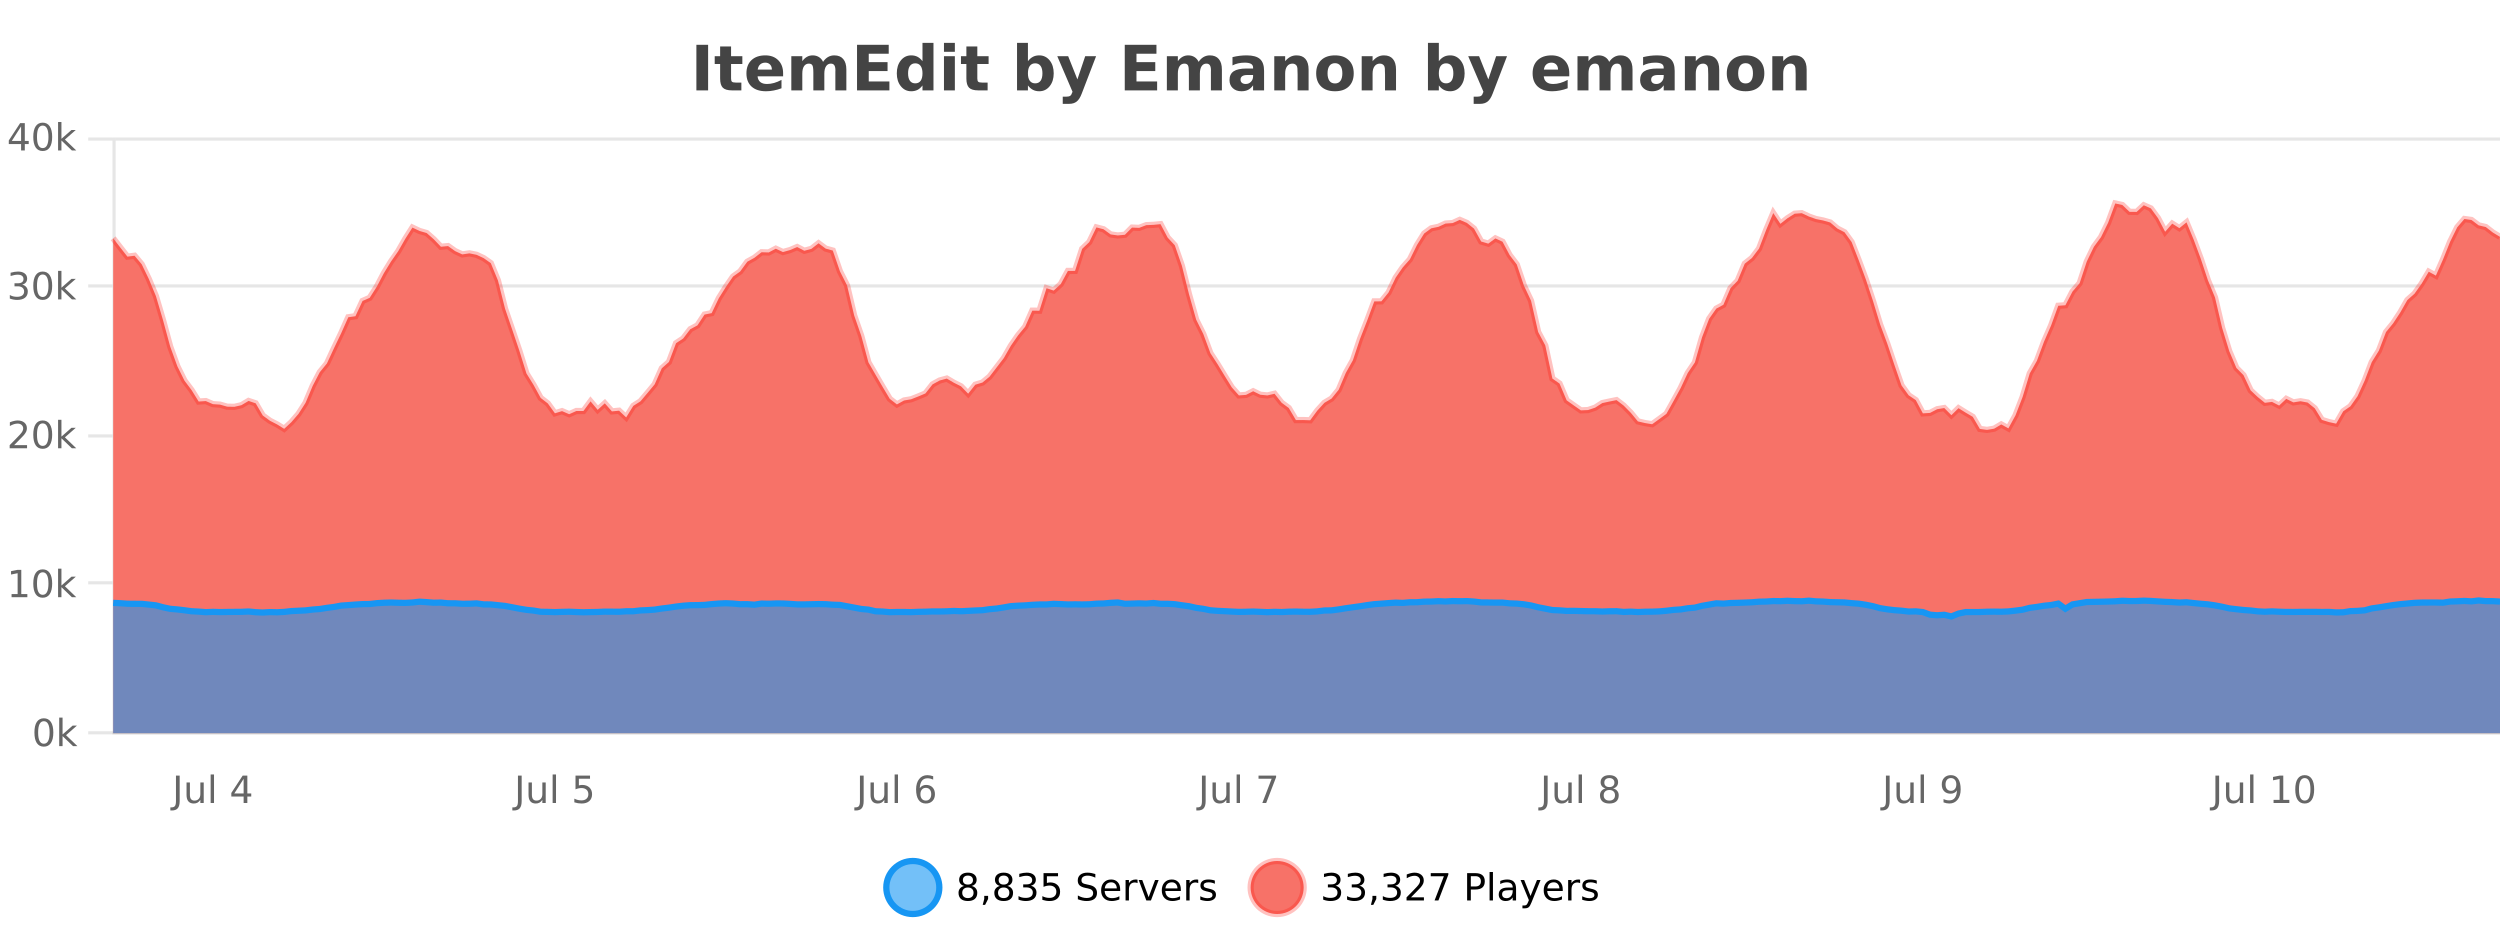 <?xml version="1.0" encoding="UTF-8"?>
<svg xmlns="http://www.w3.org/2000/svg" xmlns:xlink="http://www.w3.org/1999/xlink" width="800pt" height="300pt" viewBox="0 0 800 300" version="1.1">
<defs>
<clipPath id="clip1">
  <path d="M 255 263 L 329 263 L 329 300 L 255 300 Z M 255 263 "/>
</clipPath>
<clipPath id="clip2">
  <path d="M 371 263 L 446 263 L 446 300 L 371 300 Z M 371 263 "/>
</clipPath>
<clipPath id="clip3">
  <path d="M 36.219 65 L 800 65 L 800 234.602 L 36.219 234.602 Z M 36.219 65 "/>
</clipPath>
<clipPath id="clip4">
  <path d="M 35.219 43 L 800 43 L 800 166 L 35.219 166 Z M 35.219 43 "/>
</clipPath>
<clipPath id="clip5">
  <path d="M 36.219 192 L 800 192 L 800 234.602 L 36.219 234.602 Z M 36.219 192 "/>
</clipPath>
<clipPath id="clip6">
  <path d="M 35.219 163 L 800 163 L 800 226 L 35.219 226 Z M 35.219 163 "/>
</clipPath>
</defs>
<g id="surface2774671">
<rect x="0" y="0" width="800" height="300" style="fill:rgb(100%,100%,100%);fill-opacity:1;stroke:none;"/>
<path style="fill:none;stroke-width:1;stroke-linecap:butt;stroke-linejoin:miter;stroke:rgb(0%,0%,0%);stroke-opacity:0.098;stroke-miterlimit:10;" d="M 37 234.5 L 800 234.5 "/>
<path style="fill:none;stroke-width:1;stroke-linecap:butt;stroke-linejoin:miter;stroke:rgb(0%,0%,0%);stroke-opacity:0.098;stroke-miterlimit:10;" d="M 28.219 234.5 L 36 234.5 "/>
<path style="fill:none;stroke-width:1;stroke-linecap:butt;stroke-linejoin:miter;stroke:rgb(0%,0%,0%);stroke-opacity:0.098;stroke-miterlimit:10;" d="M 37 186.5 L 800 186.5 "/>
<path style="fill:none;stroke-width:1;stroke-linecap:butt;stroke-linejoin:miter;stroke:rgb(0%,0%,0%);stroke-opacity:0.098;stroke-miterlimit:10;" d="M 28.219 186.5 L 36 186.5 "/>
<path style="fill:none;stroke-width:1;stroke-linecap:butt;stroke-linejoin:miter;stroke:rgb(0%,0%,0%);stroke-opacity:0.098;stroke-miterlimit:10;" d="M 37 139.5 L 800 139.5 "/>
<path style="fill:none;stroke-width:1;stroke-linecap:butt;stroke-linejoin:miter;stroke:rgb(0%,0%,0%);stroke-opacity:0.098;stroke-miterlimit:10;" d="M 28.219 139.5 L 36 139.5 "/>
<path style="fill:none;stroke-width:1;stroke-linecap:butt;stroke-linejoin:miter;stroke:rgb(0%,0%,0%);stroke-opacity:0.098;stroke-miterlimit:10;" d="M 37 91.5 L 800 91.5 "/>
<path style="fill:none;stroke-width:1;stroke-linecap:butt;stroke-linejoin:miter;stroke:rgb(0%,0%,0%);stroke-opacity:0.098;stroke-miterlimit:10;" d="M 28.219 91.5 L 36 91.5 "/>
<path style="fill:none;stroke-width:1;stroke-linecap:butt;stroke-linejoin:miter;stroke:rgb(0%,0%,0%);stroke-opacity:0.098;stroke-miterlimit:10;" d="M 37 44.5 L 800 44.5 "/>
<path style="fill:none;stroke-width:1;stroke-linecap:butt;stroke-linejoin:miter;stroke:rgb(0%,0%,0%);stroke-opacity:0.098;stroke-miterlimit:10;" d="M 28.219 44.5 L 36 44.5 "/>
<path style=" stroke:none;fill-rule:nonzero;fill:rgb(9.02%,58.824%,95.294%);fill-opacity:0.6;" d="M 300.586 284 C 300.586 288.688 296.789 292.484 292.102 292.484 C 287.414 292.484 283.617 288.688 283.617 284 C 283.617 279.312 287.414 275.516 292.102 275.516 C 296.789 275.516 300.586 279.312 300.586 284 Z M 300.586 284 "/>
<g clip-path="url(#clip1)" clip-rule="nonzero">
<path style="fill:none;stroke-width:2;stroke-linecap:butt;stroke-linejoin:miter;stroke:rgb(9.02%,58.824%,95.294%);stroke-opacity:1;stroke-miterlimit:10;" d="M 300.586 284 C 300.586 288.688 296.789 292.484 292.102 292.484 C 287.414 292.484 283.617 288.688 283.617 284 C 283.617 279.312 287.414 275.516 292.102 275.516 C 296.789 275.516 300.586 279.312 300.586 284 Z M 300.586 284 "/>
</g>
<path style=" stroke:none;fill-rule:nonzero;fill:rgb(0%,0%,0%);fill-opacity:1;" d="M 309.727 284 C 309.164 284 308.719 284.152 308.398 284.453 C 308.074 284.758 307.914 285.168 307.914 285.688 C 307.914 286.219 308.074 286.637 308.398 286.938 C 308.719 287.242 309.164 287.391 309.727 287.391 C 310.289 287.391 310.73 287.242 311.055 286.938 C 311.375 286.637 311.539 286.219 311.539 285.688 C 311.539 285.168 311.375 284.758 311.055 284.453 C 310.742 284.152 310.297 284 309.727 284 Z M 308.539 283.5 C 308.039 283.375 307.641 283.141 307.352 282.797 C 307.07 282.445 306.93 282.016 306.93 281.516 C 306.93 280.82 307.18 280.266 307.68 279.859 C 308.18 279.453 308.859 279.25 309.727 279.25 C 310.602 279.25 311.281 279.453 311.773 279.859 C 312.273 280.266 312.523 280.82 312.523 281.516 C 312.523 282.016 312.383 282.445 312.102 282.797 C 311.82 283.141 311.422 283.375 310.914 283.5 C 311.484 283.637 311.93 283.898 312.242 284.281 C 312.562 284.668 312.727 285.137 312.727 285.688 C 312.727 286.543 312.465 287.199 311.945 287.656 C 311.434 288.105 310.695 288.328 309.727 288.328 C 308.766 288.328 308.027 288.105 307.508 287.656 C 306.984 287.199 306.727 286.543 306.727 285.688 C 306.727 285.137 306.887 284.668 307.211 284.281 C 307.531 283.898 307.977 283.637 308.539 283.5 Z M 308.117 281.625 C 308.117 282.086 308.258 282.438 308.539 282.688 C 308.82 282.938 309.215 283.062 309.727 283.062 C 310.234 283.062 310.633 282.938 310.914 282.688 C 311.203 282.438 311.352 282.086 311.352 281.625 C 311.352 281.18 311.203 280.828 310.914 280.578 C 310.633 280.32 310.234 280.188 309.727 280.188 C 309.215 280.188 308.82 280.32 308.539 280.578 C 308.258 280.828 308.117 281.18 308.117 281.625 Z M 314.957 286.672 L 316.191 286.672 L 316.191 287.672 L 315.238 289.547 L 314.473 289.547 L 314.957 287.672 Z M 321.18 284 C 320.617 284 320.172 284.152 319.852 284.453 C 319.527 284.758 319.367 285.168 319.367 285.688 C 319.367 286.219 319.527 286.637 319.852 286.938 C 320.172 287.242 320.617 287.391 321.18 287.391 C 321.742 287.391 322.184 287.242 322.508 286.938 C 322.828 286.637 322.992 286.219 322.992 285.688 C 322.992 285.168 322.828 284.758 322.508 284.453 C 322.195 284.152 321.75 284 321.18 284 Z M 319.992 283.5 C 319.492 283.375 319.094 283.141 318.805 282.797 C 318.523 282.445 318.383 282.016 318.383 281.516 C 318.383 280.82 318.633 280.266 319.133 279.859 C 319.633 279.453 320.312 279.25 321.18 279.25 C 322.055 279.25 322.734 279.453 323.227 279.859 C 323.727 280.266 323.977 280.82 323.977 281.516 C 323.977 282.016 323.836 282.445 323.555 282.797 C 323.273 283.141 322.875 283.375 322.367 283.5 C 322.938 283.637 323.383 283.898 323.695 284.281 C 324.016 284.668 324.18 285.137 324.18 285.688 C 324.18 286.543 323.918 287.199 323.398 287.656 C 322.887 288.105 322.148 288.328 321.18 288.328 C 320.219 288.328 319.48 288.105 318.961 287.656 C 318.438 287.199 318.18 286.543 318.18 285.688 C 318.18 285.137 318.34 284.668 318.664 284.281 C 318.984 283.898 319.43 283.637 319.992 283.5 Z M 319.57 281.625 C 319.57 282.086 319.711 282.438 319.992 282.688 C 320.273 282.938 320.668 283.062 321.18 283.062 C 321.688 283.062 322.086 282.938 322.367 282.688 C 322.656 282.438 322.805 282.086 322.805 281.625 C 322.805 281.18 322.656 280.828 322.367 280.578 C 322.086 280.32 321.688 280.188 321.18 280.188 C 320.668 280.188 320.273 280.32 319.992 280.578 C 319.711 280.828 319.57 281.18 319.57 281.625 Z M 329.875 283.438 C 330.438 283.562 330.875 283.82 331.188 284.203 C 331.508 284.578 331.672 285.047 331.672 285.609 C 331.672 286.477 331.375 287.148 330.781 287.625 C 330.188 288.094 329.344 288.328 328.25 288.328 C 327.883 288.328 327.504 288.289 327.109 288.219 C 326.723 288.148 326.328 288.039 325.922 287.891 L 325.922 286.75 C 326.242 286.938 326.598 287.086 326.984 287.188 C 327.379 287.281 327.789 287.328 328.219 287.328 C 328.957 287.328 329.52 287.184 329.906 286.891 C 330.301 286.602 330.5 286.172 330.5 285.609 C 330.5 285.102 330.316 284.699 329.953 284.406 C 329.586 284.117 329.086 283.969 328.453 283.969 L 327.422 283.969 L 327.422 283 L 328.5 283 C 329.07 283 329.516 282.887 329.828 282.656 C 330.141 282.418 330.297 282.078 330.297 281.641 C 330.297 281.195 330.133 280.852 329.812 280.609 C 329.5 280.371 329.047 280.25 328.453 280.25 C 328.117 280.25 327.766 280.289 327.391 280.359 C 327.023 280.422 326.617 280.527 326.172 280.672 L 326.172 279.625 C 326.629 279.5 327.051 279.406 327.438 279.344 C 327.832 279.281 328.203 279.25 328.547 279.25 C 329.453 279.25 330.164 279.453 330.688 279.859 C 331.207 280.266 331.469 280.82 331.469 281.516 C 331.469 282.008 331.328 282.418 331.047 282.75 C 330.773 283.086 330.383 283.312 329.875 283.438 Z M 333.93 279.406 L 338.57 279.406 L 338.57 280.406 L 335.008 280.406 L 335.008 282.547 C 335.184 282.484 335.355 282.445 335.523 282.422 C 335.699 282.391 335.871 282.375 336.039 282.375 C 337.016 282.375 337.793 282.648 338.367 283.188 C 338.938 283.719 339.227 284.438 339.227 285.344 C 339.227 286.293 338.93 287.027 338.336 287.547 C 337.75 288.07 336.93 288.328 335.867 288.328 C 335.492 288.328 335.109 288.297 334.727 288.234 C 334.352 288.172 333.961 288.078 333.555 287.953 L 333.555 286.766 C 333.906 286.953 334.273 287.094 334.648 287.188 C 335.023 287.281 335.418 287.328 335.836 287.328 C 336.512 287.328 337.047 287.152 337.445 286.797 C 337.84 286.445 338.039 285.961 338.039 285.344 C 338.039 284.742 337.84 284.262 337.445 283.906 C 337.047 283.555 336.512 283.375 335.836 283.375 C 335.523 283.375 335.203 283.414 334.883 283.484 C 334.57 283.547 334.25 283.652 333.93 283.797 Z M 350.508 279.688 L 350.508 280.844 C 350.059 280.637 349.633 280.48 349.227 280.375 C 348.828 280.262 348.449 280.203 348.086 280.203 C 347.438 280.203 346.938 280.328 346.586 280.578 C 346.242 280.828 346.07 281.188 346.07 281.656 C 346.07 282.043 346.184 282.336 346.414 282.531 C 346.641 282.73 347.086 282.887 347.742 283 L 348.445 283.156 C 349.328 283.324 349.98 283.621 350.398 284.047 C 350.824 284.465 351.039 285.027 351.039 285.734 C 351.039 286.59 350.75 287.234 350.18 287.672 C 349.617 288.109 348.781 288.328 347.68 288.328 C 347.273 288.328 346.836 288.281 346.367 288.188 C 345.898 288.094 345.414 287.953 344.914 287.766 L 344.914 286.547 C 345.391 286.82 345.859 287.023 346.32 287.156 C 346.789 287.293 347.242 287.359 347.68 287.359 C 348.355 287.359 348.875 287.23 349.242 286.969 C 349.617 286.699 349.805 286.32 349.805 285.828 C 349.805 285.402 349.668 285.07 349.398 284.828 C 349.137 284.578 348.703 284.398 348.102 284.281 L 347.383 284.141 C 346.496 283.965 345.855 283.688 345.461 283.312 C 345.074 282.938 344.883 282.418 344.883 281.75 C 344.883 280.969 345.152 280.359 345.695 279.922 C 346.234 279.477 346.984 279.25 347.945 279.25 C 348.359 279.25 348.777 279.289 349.195 279.359 C 349.621 279.434 350.059 279.543 350.508 279.688 Z M 358.453 284.609 L 358.453 285.125 L 353.484 285.125 C 353.535 285.875 353.758 286.445 354.156 286.828 C 354.562 287.215 355.117 287.406 355.828 287.406 C 356.242 287.406 356.645 287.359 357.031 287.266 C 357.426 287.164 357.816 287.008 358.203 286.797 L 358.203 287.828 C 357.805 287.984 357.406 288.105 357 288.188 C 356.594 288.281 356.18 288.328 355.766 288.328 C 354.723 288.328 353.895 288.027 353.281 287.422 C 352.664 286.809 352.359 285.98 352.359 284.938 C 352.359 283.867 352.648 283.016 353.234 282.391 C 353.816 281.758 354.598 281.438 355.578 281.438 C 356.461 281.438 357.16 281.727 357.672 282.297 C 358.191 282.859 358.453 283.633 358.453 284.609 Z M 357.375 284.281 C 357.363 283.699 357.195 283.23 356.875 282.875 C 356.551 282.523 356.125 282.344 355.594 282.344 C 354.988 282.344 354.504 282.516 354.141 282.859 C 353.785 283.203 353.582 283.684 353.531 284.297 Z M 364.023 282.594 C 363.898 282.531 363.762 282.484 363.617 282.453 C 363.48 282.414 363.324 282.391 363.148 282.391 C 362.543 282.391 362.074 282.59 361.742 282.984 C 361.418 283.383 361.258 283.953 361.258 284.703 L 361.258 288.156 L 360.18 288.156 L 360.18 281.594 L 361.258 281.594 L 361.258 282.609 C 361.484 282.215 361.781 281.922 362.148 281.734 C 362.512 281.539 362.953 281.438 363.477 281.438 C 363.547 281.438 363.625 281.445 363.711 281.453 C 363.805 281.465 363.902 281.48 364.008 281.5 Z M 364.375 281.594 L 365.516 281.594 L 367.562 287.094 L 369.625 281.594 L 370.766 281.594 L 368.297 288.156 L 366.828 288.156 Z M 377.867 284.609 L 377.867 285.125 L 372.898 285.125 C 372.949 285.875 373.172 286.445 373.57 286.828 C 373.977 287.215 374.531 287.406 375.242 287.406 C 375.656 287.406 376.059 287.359 376.445 287.266 C 376.84 287.164 377.23 287.008 377.617 286.797 L 377.617 287.828 C 377.219 287.984 376.82 288.105 376.414 288.188 C 376.008 288.281 375.594 288.328 375.18 288.328 C 374.137 288.328 373.309 288.027 372.695 287.422 C 372.078 286.809 371.773 285.98 371.773 284.938 C 371.773 283.867 372.062 283.016 372.648 282.391 C 373.23 281.758 374.012 281.438 374.992 281.438 C 375.875 281.438 376.574 281.727 377.086 282.297 C 377.605 282.859 377.867 283.633 377.867 284.609 Z M 376.789 284.281 C 376.777 283.699 376.609 283.23 376.289 282.875 C 375.965 282.523 375.539 282.344 375.008 282.344 C 374.402 282.344 373.918 282.516 373.555 282.859 C 373.199 283.203 372.996 283.684 372.945 284.297 Z M 383.438 282.594 C 383.312 282.531 383.176 282.484 383.031 282.453 C 382.895 282.414 382.738 282.391 382.562 282.391 C 381.957 282.391 381.488 282.59 381.156 282.984 C 380.832 283.383 380.672 283.953 380.672 284.703 L 380.672 288.156 L 379.594 288.156 L 379.594 281.594 L 380.672 281.594 L 380.672 282.609 C 380.898 282.215 381.195 281.922 381.562 281.734 C 381.926 281.539 382.367 281.438 382.891 281.438 C 382.961 281.438 383.039 281.445 383.125 281.453 C 383.219 281.465 383.316 281.48 383.422 281.5 Z M 388.75 281.781 L 388.75 282.812 C 388.445 282.656 388.129 282.543 387.797 282.469 C 387.473 282.387 387.133 282.344 386.781 282.344 C 386.25 282.344 385.848 282.43 385.578 282.594 C 385.305 282.75 385.172 282.996 385.172 283.328 C 385.172 283.578 385.266 283.777 385.453 283.922 C 385.648 284.059 386.039 284.188 386.625 284.312 L 386.984 284.406 C 387.754 284.562 388.301 284.793 388.625 285.094 C 388.945 285.398 389.109 285.812 389.109 286.344 C 389.109 286.961 388.863 287.445 388.375 287.797 C 387.895 288.152 387.234 288.328 386.391 288.328 C 386.035 288.328 385.664 288.289 385.281 288.219 C 384.906 288.156 384.508 288.059 384.094 287.922 L 384.094 286.797 C 384.488 287.008 384.879 287.164 385.266 287.266 C 385.648 287.371 386.035 287.422 386.422 287.422 C 386.922 287.422 387.305 287.34 387.578 287.172 C 387.859 286.996 388 286.746 388 286.422 C 388 286.133 387.898 285.906 387.703 285.75 C 387.504 285.594 387.07 285.445 386.406 285.297 L 386.031 285.219 C 385.363 285.074 384.879 284.855 384.578 284.562 C 384.285 284.273 384.141 283.875 384.141 283.375 C 384.141 282.75 384.359 282.273 384.797 281.938 C 385.234 281.605 385.852 281.438 386.656 281.438 C 387.051 281.438 387.426 281.469 387.781 281.531 C 388.133 281.586 388.457 281.668 388.75 281.781 Z M 302.102 277.016 "/>
<path style=" stroke:none;fill-rule:nonzero;fill:rgb(96.863%,44.706%,40.784%);fill-opacity:1;" d="M 417.172 284 C 417.172 288.688 413.375 292.484 408.688 292.484 C 404 292.484 400.203 288.688 400.203 284 C 400.203 279.312 404 275.516 408.688 275.516 C 413.375 275.516 417.172 279.312 417.172 284 Z M 417.172 284 "/>
<g clip-path="url(#clip2)" clip-rule="nonzero">
<path style="fill:none;stroke-width:2;stroke-linecap:butt;stroke-linejoin:miter;stroke:rgb(100%,4.706%,0%);stroke-opacity:0.247;stroke-miterlimit:10;" d="M 417.172 284 C 417.172 288.688 413.375 292.484 408.688 292.484 C 404 292.484 400.203 288.688 400.203 284 C 400.203 279.312 404 275.516 408.688 275.516 C 413.375 275.516 417.172 279.312 417.172 284 Z M 417.172 284 "/>
</g>
<path style=" stroke:none;fill-rule:nonzero;fill:rgb(0%,0%,0%);fill-opacity:1;" d="M 427.375 283.438 C 427.938 283.562 428.375 283.82 428.688 284.203 C 429.008 284.578 429.172 285.047 429.172 285.609 C 429.172 286.477 428.875 287.148 428.281 287.625 C 427.688 288.094 426.844 288.328 425.75 288.328 C 425.383 288.328 425.004 288.289 424.609 288.219 C 424.223 288.148 423.828 288.039 423.422 287.891 L 423.422 286.75 C 423.742 286.938 424.098 287.086 424.484 287.188 C 424.879 287.281 425.289 287.328 425.719 287.328 C 426.457 287.328 427.02 287.184 427.406 286.891 C 427.801 286.602 428 286.172 428 285.609 C 428 285.102 427.816 284.699 427.453 284.406 C 427.086 284.117 426.586 283.969 425.953 283.969 L 424.922 283.969 L 424.922 283 L 426 283 C 426.57 283 427.016 282.887 427.328 282.656 C 427.641 282.418 427.797 282.078 427.797 281.641 C 427.797 281.195 427.633 280.852 427.312 280.609 C 427 280.371 426.547 280.25 425.953 280.25 C 425.617 280.25 425.266 280.289 424.891 280.359 C 424.523 280.422 424.117 280.527 423.672 280.672 L 423.672 279.625 C 424.129 279.5 424.551 279.406 424.938 279.344 C 425.332 279.281 425.703 279.25 426.047 279.25 C 426.953 279.25 427.664 279.453 428.188 279.859 C 428.707 280.266 428.969 280.82 428.969 281.516 C 428.969 282.008 428.828 282.418 428.547 282.75 C 428.273 283.086 427.883 283.312 427.375 283.438 Z M 435.012 283.438 C 435.574 283.562 436.012 283.82 436.324 284.203 C 436.645 284.578 436.809 285.047 436.809 285.609 C 436.809 286.477 436.512 287.148 435.918 287.625 C 435.324 288.094 434.48 288.328 433.387 288.328 C 433.02 288.328 432.641 288.289 432.246 288.219 C 431.859 288.148 431.465 288.039 431.059 287.891 L 431.059 286.75 C 431.379 286.938 431.734 287.086 432.121 287.188 C 432.516 287.281 432.926 287.328 433.355 287.328 C 434.094 287.328 434.656 287.184 435.043 286.891 C 435.438 286.602 435.637 286.172 435.637 285.609 C 435.637 285.102 435.453 284.699 435.09 284.406 C 434.723 284.117 434.223 283.969 433.59 283.969 L 432.559 283.969 L 432.559 283 L 433.637 283 C 434.207 283 434.652 282.887 434.965 282.656 C 435.277 282.418 435.434 282.078 435.434 281.641 C 435.434 281.195 435.27 280.852 434.949 280.609 C 434.637 280.371 434.184 280.25 433.59 280.25 C 433.254 280.25 432.902 280.289 432.527 280.359 C 432.16 280.422 431.754 280.527 431.309 280.672 L 431.309 279.625 C 431.766 279.5 432.188 279.406 432.574 279.344 C 432.969 279.281 433.34 279.25 433.684 279.25 C 434.59 279.25 435.301 279.453 435.824 279.859 C 436.344 280.266 436.605 280.82 436.605 281.516 C 436.605 282.008 436.465 282.418 436.184 282.75 C 435.91 283.086 435.52 283.312 435.012 283.438 Z M 439.18 286.672 L 440.414 286.672 L 440.414 287.672 L 439.461 289.547 L 438.695 289.547 L 439.18 287.672 Z M 446.461 283.438 C 447.023 283.562 447.461 283.82 447.773 284.203 C 448.094 284.578 448.258 285.047 448.258 285.609 C 448.258 286.477 447.961 287.148 447.367 287.625 C 446.773 288.094 445.93 288.328 444.836 288.328 C 444.469 288.328 444.09 288.289 443.695 288.219 C 443.309 288.148 442.914 288.039 442.508 287.891 L 442.508 286.75 C 442.828 286.938 443.184 287.086 443.57 287.188 C 443.965 287.281 444.375 287.328 444.805 287.328 C 445.543 287.328 446.105 287.184 446.492 286.891 C 446.887 286.602 447.086 286.172 447.086 285.609 C 447.086 285.102 446.902 284.699 446.539 284.406 C 446.172 284.117 445.672 283.969 445.039 283.969 L 444.008 283.969 L 444.008 283 L 445.086 283 C 445.656 283 446.102 282.887 446.414 282.656 C 446.727 282.418 446.883 282.078 446.883 281.641 C 446.883 281.195 446.719 280.852 446.398 280.609 C 446.086 280.371 445.633 280.25 445.039 280.25 C 444.703 280.25 444.352 280.289 443.977 280.359 C 443.609 280.422 443.203 280.527 442.758 280.672 L 442.758 279.625 C 443.215 279.5 443.637 279.406 444.023 279.344 C 444.418 279.281 444.789 279.25 445.133 279.25 C 446.039 279.25 446.75 279.453 447.273 279.859 C 447.793 280.266 448.055 280.82 448.055 281.516 C 448.055 282.008 447.914 282.418 447.633 282.75 C 447.359 283.086 446.969 283.312 446.461 283.438 Z M 451.516 287.156 L 455.656 287.156 L 455.656 288.156 L 450.094 288.156 L 450.094 287.156 C 450.539 286.699 451.148 286.078 451.922 285.297 C 452.703 284.508 453.191 283.996 453.391 283.766 C 453.773 283.352 454.039 282.996 454.188 282.703 C 454.344 282.402 454.422 282.109 454.422 281.828 C 454.422 281.359 454.254 280.98 453.922 280.688 C 453.598 280.398 453.176 280.25 452.656 280.25 C 452.281 280.25 451.883 280.312 451.469 280.438 C 451.062 280.562 450.625 280.762 450.156 281.031 L 450.156 279.828 C 450.633 279.641 451.078 279.5 451.484 279.406 C 451.898 279.305 452.281 279.25 452.625 279.25 C 453.531 279.25 454.254 279.48 454.797 279.938 C 455.336 280.387 455.609 280.992 455.609 281.75 C 455.609 282.105 455.539 282.445 455.406 282.766 C 455.27 283.09 455.023 283.469 454.672 283.906 C 454.566 284.023 454.254 284.352 453.734 284.891 C 453.211 285.434 452.473 286.188 451.516 287.156 Z M 457.84 279.406 L 463.465 279.406 L 463.465 279.906 L 460.293 288.156 L 459.059 288.156 L 462.043 280.406 L 457.84 280.406 Z M 470.664 280.375 L 470.664 283.672 L 472.148 283.672 C 472.699 283.672 473.125 283.531 473.43 283.25 C 473.73 282.961 473.883 282.547 473.883 282.016 C 473.883 281.496 473.73 281.094 473.43 280.812 C 473.125 280.523 472.699 280.375 472.148 280.375 Z M 469.477 279.406 L 472.148 279.406 C 473.137 279.406 473.883 279.633 474.383 280.078 C 474.883 280.516 475.133 281.164 475.133 282.016 C 475.133 282.883 474.883 283.539 474.383 283.984 C 473.883 284.422 473.137 284.641 472.148 284.641 L 470.664 284.641 L 470.664 288.156 L 469.477 288.156 Z M 476.664 279.031 L 477.742 279.031 L 477.742 288.156 L 476.664 288.156 Z M 482.984 284.859 C 482.117 284.859 481.516 284.961 481.172 285.156 C 480.836 285.355 480.672 285.695 480.672 286.172 C 480.672 286.559 480.797 286.867 481.047 287.094 C 481.305 287.312 481.648 287.422 482.078 287.422 C 482.68 287.422 483.16 287.215 483.516 286.797 C 483.879 286.371 484.062 285.805 484.062 285.094 L 484.062 284.859 Z M 485.141 284.406 L 485.141 288.156 L 484.062 288.156 L 484.062 287.156 C 483.812 287.555 483.504 287.852 483.141 288.047 C 482.773 288.234 482.328 288.328 481.797 288.328 C 481.117 288.328 480.582 288.141 480.188 287.766 C 479.789 287.383 479.594 286.875 479.594 286.25 C 479.594 285.512 479.836 284.953 480.328 284.578 C 480.828 284.203 481.566 284.016 482.547 284.016 L 484.062 284.016 L 484.062 283.906 C 484.062 283.406 483.895 283.023 483.562 282.75 C 483.238 282.48 482.785 282.344 482.203 282.344 C 481.828 282.344 481.457 282.391 481.094 282.484 C 480.738 282.578 480.398 282.715 480.078 282.891 L 480.078 281.891 C 480.473 281.734 480.852 281.621 481.219 281.547 C 481.594 281.477 481.957 281.438 482.312 281.438 C 483.258 281.438 483.969 281.684 484.438 282.172 C 484.906 282.664 485.141 283.406 485.141 284.406 Z M 490.086 288.766 C 489.781 289.547 489.484 290.055 489.195 290.297 C 488.902 290.535 488.516 290.656 488.039 290.656 L 487.18 290.656 L 487.18 289.75 L 487.805 289.75 C 488.105 289.75 488.336 289.676 488.492 289.531 C 488.656 289.395 488.84 289.066 489.039 288.547 L 489.242 288.047 L 486.586 281.594 L 487.727 281.594 L 489.773 286.719 L 491.836 281.594 L 492.977 281.594 Z M 500.078 284.609 L 500.078 285.125 L 495.109 285.125 C 495.16 285.875 495.383 286.445 495.781 286.828 C 496.188 287.215 496.742 287.406 497.453 287.406 C 497.867 287.406 498.27 287.359 498.656 287.266 C 499.051 287.164 499.441 287.008 499.828 286.797 L 499.828 287.828 C 499.43 287.984 499.031 288.105 498.625 288.188 C 498.219 288.281 497.805 288.328 497.391 288.328 C 496.348 288.328 495.52 288.027 494.906 287.422 C 494.289 286.809 493.984 285.98 493.984 284.938 C 493.984 283.867 494.273 283.016 494.859 282.391 C 495.441 281.758 496.223 281.438 497.203 281.438 C 498.086 281.438 498.785 281.727 499.297 282.297 C 499.816 282.859 500.078 283.633 500.078 284.609 Z M 499 284.281 C 498.988 283.699 498.82 283.23 498.5 282.875 C 498.176 282.523 497.75 282.344 497.219 282.344 C 496.613 282.344 496.129 282.516 495.766 282.859 C 495.41 283.203 495.207 283.684 495.156 284.297 Z M 505.648 282.594 C 505.523 282.531 505.387 282.484 505.242 282.453 C 505.105 282.414 504.949 282.391 504.773 282.391 C 504.168 282.391 503.699 282.59 503.367 282.984 C 503.043 283.383 502.883 283.953 502.883 284.703 L 502.883 288.156 L 501.805 288.156 L 501.805 281.594 L 502.883 281.594 L 502.883 282.609 C 503.109 282.215 503.406 281.922 503.773 281.734 C 504.137 281.539 504.578 281.438 505.102 281.438 C 505.172 281.438 505.25 281.445 505.336 281.453 C 505.43 281.465 505.527 281.48 505.633 281.5 Z M 510.961 281.781 L 510.961 282.812 C 510.656 282.656 510.34 282.543 510.008 282.469 C 509.684 282.387 509.344 282.344 508.992 282.344 C 508.461 282.344 508.059 282.43 507.789 282.594 C 507.516 282.75 507.383 282.996 507.383 283.328 C 507.383 283.578 507.477 283.777 507.664 283.922 C 507.859 284.059 508.25 284.188 508.836 284.312 L 509.195 284.406 C 509.965 284.562 510.512 284.793 510.836 285.094 C 511.156 285.398 511.32 285.812 511.32 286.344 C 511.32 286.961 511.074 287.445 510.586 287.797 C 510.105 288.152 509.445 288.328 508.602 288.328 C 508.246 288.328 507.875 288.289 507.492 288.219 C 507.117 288.156 506.719 288.059 506.305 287.922 L 506.305 286.797 C 506.699 287.008 507.09 287.164 507.477 287.266 C 507.859 287.371 508.246 287.422 508.633 287.422 C 509.133 287.422 509.516 287.34 509.789 287.172 C 510.07 286.996 510.211 286.746 510.211 286.422 C 510.211 286.133 510.109 285.906 509.914 285.75 C 509.715 285.594 509.281 285.445 508.617 285.297 L 508.242 285.219 C 507.574 285.074 507.09 284.855 506.789 284.562 C 506.496 284.273 506.352 283.875 506.352 283.375 C 506.352 282.75 506.57 282.273 507.008 281.938 C 507.445 281.605 508.062 281.438 508.867 281.438 C 509.262 281.438 509.637 281.469 509.992 281.531 C 510.344 281.586 510.668 281.668 510.961 281.781 Z M 418.688 277.016 "/>
<path style=" stroke:none;fill-rule:nonzero;fill:rgb(26.667%,26.667%,26.667%);fill-opacity:1;" d="M 222.844 14.344 L 226.594 14.344 L 226.594 28.922 L 222.844 28.922 Z M 233.941 14.875 L 233.941 17.984 L 237.551 17.984 L 237.551 20.484 L 233.941 20.484 L 233.941 25.125 C 233.941 25.637 234.039 25.98 234.238 26.156 C 234.445 26.336 234.848 26.422 235.441 26.422 L 237.238 26.422 L 237.238 28.922 L 234.238 28.922 C 232.863 28.922 231.883 28.637 231.301 28.062 C 230.727 27.48 230.441 26.5 230.441 25.125 L 230.441 20.484 L 228.707 20.484 L 228.707 17.984 L 230.441 17.984 L 230.441 14.875 Z M 250.594 23.422 L 250.594 24.422 L 242.422 24.422 C 242.504 25.246 242.801 25.859 243.312 26.266 C 243.82 26.672 244.531 26.875 245.438 26.875 C 246.176 26.875 246.93 26.766 247.703 26.547 C 248.473 26.328 249.266 26 250.078 25.562 L 250.078 28.25 C 249.254 28.562 248.426 28.797 247.594 28.953 C 246.77 29.117 245.945 29.203 245.125 29.203 C 243.145 29.203 241.602 28.703 240.5 27.703 C 239.406 26.695 238.859 25.281 238.859 23.469 C 238.859 21.68 239.395 20.273 240.469 19.25 C 241.551 18.23 243.035 17.719 244.922 17.719 C 246.641 17.719 248.016 18.242 249.047 19.281 C 250.078 20.312 250.594 21.695 250.594 23.422 Z M 247 22.266 C 247 21.602 246.805 21.062 246.422 20.656 C 246.035 20.25 245.531 20.047 244.906 20.047 C 244.227 20.047 243.676 20.242 243.25 20.625 C 242.832 21 242.57 21.547 242.469 22.266 Z M 263.379 19.797 C 263.824 19.121 264.352 18.605 264.957 18.25 C 265.57 17.898 266.242 17.719 266.973 17.719 C 268.223 17.719 269.176 18.109 269.832 18.891 C 270.496 19.664 270.832 20.789 270.832 22.266 L 270.832 28.922 L 267.316 28.922 L 267.316 23.219 C 267.316 23.137 267.316 23.047 267.316 22.953 C 267.324 22.859 267.332 22.73 267.332 22.562 C 267.332 21.793 267.215 21.234 266.988 20.891 C 266.758 20.539 266.387 20.359 265.879 20.359 C 265.223 20.359 264.711 20.637 264.348 21.188 C 263.98 21.73 263.793 22.516 263.785 23.547 L 263.785 28.922 L 260.27 28.922 L 260.27 23.219 C 260.27 22.012 260.164 21.234 259.957 20.891 C 259.746 20.539 259.379 20.359 258.848 20.359 C 258.168 20.359 257.648 20.637 257.285 21.188 C 256.918 21.73 256.738 22.516 256.738 23.547 L 256.738 28.922 L 253.223 28.922 L 253.223 17.984 L 256.738 17.984 L 256.738 19.578 C 257.176 18.965 257.668 18.5 258.223 18.188 C 258.773 17.875 259.387 17.719 260.066 17.719 C 260.816 17.719 261.48 17.902 262.066 18.266 C 262.648 18.633 263.086 19.141 263.379 19.797 Z M 274.25 14.344 L 284.391 14.344 L 284.391 17.188 L 278 17.188 L 278 19.891 L 284.016 19.891 L 284.016 22.734 L 278 22.734 L 278 26.078 L 284.609 26.078 L 284.609 28.922 L 274.25 28.922 Z M 295.195 19.578 L 295.195 13.719 L 298.711 13.719 L 298.711 28.922 L 295.195 28.922 L 295.195 27.344 C 294.715 27.992 294.184 28.465 293.602 28.766 C 293.016 29.055 292.344 29.203 291.586 29.203 C 290.242 29.203 289.137 28.668 288.273 27.594 C 287.406 26.523 286.977 25.148 286.977 23.469 C 286.977 21.781 287.406 20.402 288.273 19.328 C 289.137 18.258 290.242 17.719 291.586 17.719 C 292.344 17.719 293.016 17.871 293.602 18.172 C 294.184 18.477 294.715 18.945 295.195 19.578 Z M 292.883 26.672 C 293.633 26.672 294.203 26.402 294.602 25.859 C 294.996 25.309 295.195 24.512 295.195 23.469 C 295.195 22.43 294.996 21.637 294.602 21.094 C 294.203 20.543 293.633 20.266 292.883 20.266 C 292.141 20.266 291.574 20.543 291.18 21.094 C 290.781 21.637 290.586 22.43 290.586 23.469 C 290.586 24.512 290.781 25.309 291.18 25.859 C 291.574 26.402 292.141 26.672 292.883 26.672 Z M 302.07 17.984 L 305.555 17.984 L 305.555 28.922 L 302.07 28.922 Z M 302.07 13.719 L 305.555 13.719 L 305.555 16.578 L 302.07 16.578 Z M 312.742 14.875 L 312.742 17.984 L 316.352 17.984 L 316.352 20.484 L 312.742 20.484 L 312.742 25.125 C 312.742 25.637 312.84 25.98 313.039 26.156 C 313.246 26.336 313.648 26.422 314.242 26.422 L 316.039 26.422 L 316.039 28.922 L 313.039 28.922 C 311.664 28.922 310.684 28.637 310.102 28.062 C 309.527 27.48 309.242 26.5 309.242 25.125 L 309.242 20.484 L 307.508 20.484 L 307.508 17.984 L 309.242 17.984 L 309.242 14.875 Z M 331.266 26.672 C 332.016 26.672 332.586 26.402 332.984 25.859 C 333.379 25.309 333.578 24.512 333.578 23.469 C 333.578 22.43 333.379 21.637 332.984 21.094 C 332.586 20.543 332.016 20.266 331.266 20.266 C 330.516 20.266 329.938 20.543 329.531 21.094 C 329.133 21.637 328.938 22.43 328.938 23.469 C 328.938 24.5 329.133 25.293 329.531 25.844 C 329.938 26.398 330.516 26.672 331.266 26.672 Z M 328.938 19.578 C 329.426 18.945 329.961 18.477 330.547 18.172 C 331.129 17.871 331.801 17.719 332.562 17.719 C 333.914 17.719 335.023 18.258 335.891 19.328 C 336.754 20.402 337.188 21.781 337.188 23.469 C 337.188 25.148 336.754 26.523 335.891 27.594 C 335.023 28.668 333.914 29.203 332.562 29.203 C 331.801 29.203 331.129 29.051 330.547 28.75 C 329.961 28.449 329.426 27.98 328.938 27.344 L 328.938 28.922 L 325.453 28.922 L 325.453 13.719 L 328.938 13.719 Z M 338.328 17.984 L 341.812 17.984 L 344.766 25.406 L 347.266 17.984 L 350.75 17.984 L 346.156 29.953 C 345.695 31.172 345.156 32.02 344.531 32.5 C 343.914 32.988 343.109 33.234 342.109 33.234 L 340.078 33.234 L 340.078 30.938 L 341.172 30.938 C 341.766 30.938 342.195 30.844 342.469 30.656 C 342.738 30.469 342.945 30.129 343.094 29.641 L 343.203 29.344 Z M 359.922 14.344 L 370.062 14.344 L 370.062 17.188 L 363.672 17.188 L 363.672 19.891 L 369.688 19.891 L 369.688 22.734 L 363.672 22.734 L 363.672 26.078 L 370.281 26.078 L 370.281 28.922 L 359.922 28.922 Z M 383.555 19.797 C 384 19.121 384.527 18.605 385.133 18.25 C 385.746 17.898 386.418 17.719 387.148 17.719 C 388.398 17.719 389.352 18.109 390.008 18.891 C 390.672 19.664 391.008 20.789 391.008 22.266 L 391.008 28.922 L 387.492 28.922 L 387.492 23.219 C 387.492 23.137 387.492 23.047 387.492 22.953 C 387.5 22.859 387.508 22.73 387.508 22.562 C 387.508 21.793 387.391 21.234 387.164 20.891 C 386.934 20.539 386.562 20.359 386.055 20.359 C 385.398 20.359 384.887 20.637 384.523 21.188 C 384.156 21.73 383.969 22.516 383.961 23.547 L 383.961 28.922 L 380.445 28.922 L 380.445 23.219 C 380.445 22.012 380.34 21.234 380.133 20.891 C 379.922 20.539 379.555 20.359 379.023 20.359 C 378.344 20.359 377.824 20.637 377.461 21.188 C 377.094 21.73 376.914 22.516 376.914 23.547 L 376.914 28.922 L 373.398 28.922 L 373.398 17.984 L 376.914 17.984 L 376.914 19.578 C 377.352 18.965 377.844 18.5 378.398 18.188 C 378.949 17.875 379.562 17.719 380.242 17.719 C 380.992 17.719 381.656 17.902 382.242 18.266 C 382.824 18.633 383.262 19.141 383.555 19.797 Z M 399.16 24 C 398.43 24 397.883 24.125 397.52 24.375 C 397.152 24.617 396.973 24.98 396.973 25.469 C 396.973 25.906 397.117 26.25 397.41 26.5 C 397.711 26.75 398.121 26.875 398.645 26.875 C 399.301 26.875 399.852 26.641 400.301 26.172 C 400.758 25.703 400.988 25.117 400.988 24.406 L 400.988 24 Z M 404.504 22.688 L 404.504 28.922 L 400.988 28.922 L 400.988 27.297 C 400.52 27.965 399.988 28.449 399.395 28.75 C 398.809 29.051 398.098 29.203 397.254 29.203 C 396.129 29.203 395.211 28.875 394.504 28.219 C 393.793 27.555 393.441 26.695 393.441 25.641 C 393.441 24.359 393.879 23.422 394.754 22.828 C 395.637 22.227 397.027 21.922 398.926 21.922 L 400.988 21.922 L 400.988 21.641 C 400.988 21.09 400.77 20.688 400.332 20.438 C 399.895 20.18 399.211 20.047 398.285 20.047 C 397.535 20.047 396.836 20.125 396.191 20.281 C 395.543 20.43 394.945 20.648 394.395 20.938 L 394.395 18.281 C 395.145 18.094 395.895 17.953 396.645 17.859 C 397.402 17.766 398.164 17.719 398.926 17.719 C 400.895 17.719 402.316 18.109 403.191 18.891 C 404.066 19.664 404.504 20.93 404.504 22.688 Z M 418.75 22.266 L 418.75 28.922 L 415.234 28.922 L 415.234 23.828 C 415.234 22.883 415.211 22.23 415.172 21.875 C 415.129 21.512 415.055 21.246 414.953 21.078 C 414.816 20.852 414.629 20.672 414.391 20.547 C 414.16 20.422 413.895 20.359 413.594 20.359 C 412.863 20.359 412.289 20.641 411.875 21.203 C 411.457 21.766 411.25 22.547 411.25 23.547 L 411.25 28.922 L 407.766 28.922 L 407.766 17.984 L 411.25 17.984 L 411.25 19.578 C 411.781 18.945 412.344 18.477 412.938 18.172 C 413.531 17.871 414.18 17.719 414.891 17.719 C 416.16 17.719 417.117 18.109 417.766 18.891 C 418.422 19.664 418.75 20.789 418.75 22.266 Z M 427.207 20.219 C 426.426 20.219 425.832 20.5 425.426 21.062 C 425.02 21.617 424.816 22.418 424.816 23.469 C 424.816 24.512 425.02 25.312 425.426 25.875 C 425.832 26.43 426.426 26.703 427.207 26.703 C 427.965 26.703 428.543 26.43 428.941 25.875 C 429.348 25.312 429.551 24.512 429.551 23.469 C 429.551 22.418 429.348 21.617 428.941 21.062 C 428.543 20.5 427.965 20.219 427.207 20.219 Z M 427.207 17.719 C 429.082 17.719 430.543 18.23 431.598 19.25 C 432.66 20.262 433.191 21.668 433.191 23.469 C 433.191 25.262 432.66 26.668 431.598 27.688 C 430.543 28.699 429.082 29.203 427.207 29.203 C 425.309 29.203 423.832 28.699 422.77 27.688 C 421.707 26.668 421.176 25.262 421.176 23.469 C 421.176 21.668 421.707 20.262 422.77 19.25 C 423.832 18.23 425.309 17.719 427.207 17.719 Z M 446.727 22.266 L 446.727 28.922 L 443.211 28.922 L 443.211 23.828 C 443.211 22.883 443.188 22.23 443.148 21.875 C 443.105 21.512 443.031 21.246 442.93 21.078 C 442.793 20.852 442.605 20.672 442.367 20.547 C 442.137 20.422 441.871 20.359 441.57 20.359 C 440.84 20.359 440.266 20.641 439.852 21.203 C 439.434 21.766 439.227 22.547 439.227 23.547 L 439.227 28.922 L 435.742 28.922 L 435.742 17.984 L 439.227 17.984 L 439.227 19.578 C 439.758 18.945 440.32 18.477 440.914 18.172 C 441.508 17.871 442.156 17.719 442.867 17.719 C 444.137 17.719 445.094 18.109 445.742 18.891 C 446.398 19.664 446.727 20.789 446.727 22.266 Z M 462.758 26.672 C 463.508 26.672 464.078 26.402 464.477 25.859 C 464.871 25.309 465.07 24.512 465.07 23.469 C 465.07 22.43 464.871 21.637 464.477 21.094 C 464.078 20.543 463.508 20.266 462.758 20.266 C 462.008 20.266 461.43 20.543 461.023 21.094 C 460.625 21.637 460.43 22.43 460.43 23.469 C 460.43 24.5 460.625 25.293 461.023 25.844 C 461.43 26.398 462.008 26.672 462.758 26.672 Z M 460.43 19.578 C 460.918 18.945 461.453 18.477 462.039 18.172 C 462.621 17.871 463.293 17.719 464.055 17.719 C 465.406 17.719 466.516 18.258 467.383 19.328 C 468.246 20.402 468.68 21.781 468.68 23.469 C 468.68 25.148 468.246 26.523 467.383 27.594 C 466.516 28.668 465.406 29.203 464.055 29.203 C 463.293 29.203 462.621 29.051 462.039 28.75 C 461.453 28.449 460.918 27.98 460.43 27.344 L 460.43 28.922 L 456.945 28.922 L 456.945 13.719 L 460.43 13.719 Z M 469.824 17.984 L 473.309 17.984 L 476.262 25.406 L 478.762 17.984 L 482.246 17.984 L 477.652 29.953 C 477.191 31.172 476.652 32.02 476.027 32.5 C 475.41 32.988 474.605 33.234 473.605 33.234 L 471.574 33.234 L 471.574 30.938 L 472.668 30.938 C 473.262 30.938 473.691 30.844 473.965 30.656 C 474.234 30.469 474.441 30.129 474.59 29.641 L 474.699 29.344 Z M 502.168 23.422 L 502.168 24.422 L 493.996 24.422 C 494.078 25.246 494.375 25.859 494.887 26.266 C 495.395 26.672 496.105 26.875 497.012 26.875 C 497.75 26.875 498.504 26.766 499.277 26.547 C 500.047 26.328 500.84 26 501.652 25.562 L 501.652 28.25 C 500.828 28.562 500 28.797 499.168 28.953 C 498.344 29.117 497.52 29.203 496.699 29.203 C 494.719 29.203 493.176 28.703 492.074 27.703 C 490.98 26.695 490.434 25.281 490.434 23.469 C 490.434 21.68 490.969 20.273 492.043 19.25 C 493.125 18.23 494.609 17.719 496.496 17.719 C 498.215 17.719 499.59 18.242 500.621 19.281 C 501.652 20.312 502.168 21.695 502.168 23.422 Z M 498.574 22.266 C 498.574 21.602 498.379 21.062 497.996 20.656 C 497.609 20.25 497.105 20.047 496.48 20.047 C 495.801 20.047 495.25 20.242 494.824 20.625 C 494.406 21 494.145 21.547 494.043 22.266 Z M 514.953 19.797 C 515.398 19.121 515.926 18.605 516.531 18.25 C 517.145 17.898 517.816 17.719 518.547 17.719 C 519.797 17.719 520.75 18.109 521.406 18.891 C 522.07 19.664 522.406 20.789 522.406 22.266 L 522.406 28.922 L 518.891 28.922 L 518.891 23.219 C 518.891 23.137 518.891 23.047 518.891 22.953 C 518.898 22.859 518.906 22.73 518.906 22.562 C 518.906 21.793 518.789 21.234 518.562 20.891 C 518.332 20.539 517.961 20.359 517.453 20.359 C 516.797 20.359 516.285 20.637 515.922 21.188 C 515.555 21.73 515.367 22.516 515.359 23.547 L 515.359 28.922 L 511.844 28.922 L 511.844 23.219 C 511.844 22.012 511.738 21.234 511.531 20.891 C 511.32 20.539 510.953 20.359 510.422 20.359 C 509.742 20.359 509.223 20.637 508.859 21.188 C 508.492 21.73 508.312 22.516 508.312 23.547 L 508.312 28.922 L 504.797 28.922 L 504.797 17.984 L 508.312 17.984 L 508.312 19.578 C 508.75 18.965 509.242 18.5 509.797 18.188 C 510.348 17.875 510.961 17.719 511.641 17.719 C 512.391 17.719 513.055 17.902 513.641 18.266 C 514.223 18.633 514.66 19.141 514.953 19.797 Z M 530.555 24 C 529.824 24 529.277 24.125 528.914 24.375 C 528.547 24.617 528.367 24.98 528.367 25.469 C 528.367 25.906 528.512 26.25 528.805 26.5 C 529.105 26.75 529.516 26.875 530.039 26.875 C 530.695 26.875 531.246 26.641 531.695 26.172 C 532.152 25.703 532.383 25.117 532.383 24.406 L 532.383 24 Z M 535.898 22.688 L 535.898 28.922 L 532.383 28.922 L 532.383 27.297 C 531.914 27.965 531.383 28.449 530.789 28.75 C 530.203 29.051 529.492 29.203 528.648 29.203 C 527.523 29.203 526.605 28.875 525.898 28.219 C 525.188 27.555 524.836 26.695 524.836 25.641 C 524.836 24.359 525.273 23.422 526.148 22.828 C 527.031 22.227 528.422 21.922 530.32 21.922 L 532.383 21.922 L 532.383 21.641 C 532.383 21.09 532.164 20.688 531.727 20.438 C 531.289 20.18 530.605 20.047 529.68 20.047 C 528.93 20.047 528.23 20.125 527.586 20.281 C 526.938 20.43 526.34 20.648 525.789 20.938 L 525.789 18.281 C 526.539 18.094 527.289 17.953 528.039 17.859 C 528.797 17.766 529.559 17.719 530.32 17.719 C 532.289 17.719 533.711 18.109 534.586 18.891 C 535.461 19.664 535.898 20.93 535.898 22.688 Z M 550.148 22.266 L 550.148 28.922 L 546.633 28.922 L 546.633 23.828 C 546.633 22.883 546.609 22.23 546.57 21.875 C 546.527 21.512 546.453 21.246 546.352 21.078 C 546.215 20.852 546.027 20.672 545.789 20.547 C 545.559 20.422 545.293 20.359 544.992 20.359 C 544.262 20.359 543.688 20.641 543.273 21.203 C 542.855 21.766 542.648 22.547 542.648 23.547 L 542.648 28.922 L 539.164 28.922 L 539.164 17.984 L 542.648 17.984 L 542.648 19.578 C 543.18 18.945 543.742 18.477 544.336 18.172 C 544.93 17.871 545.578 17.719 546.289 17.719 C 547.559 17.719 548.516 18.109 549.164 18.891 C 549.82 19.664 550.148 20.789 550.148 22.266 Z M 558.602 20.219 C 557.82 20.219 557.227 20.5 556.82 21.062 C 556.414 21.617 556.211 22.418 556.211 23.469 C 556.211 24.512 556.414 25.312 556.82 25.875 C 557.227 26.43 557.82 26.703 558.602 26.703 C 559.359 26.703 559.938 26.43 560.336 25.875 C 560.742 25.312 560.945 24.512 560.945 23.469 C 560.945 22.418 560.742 21.617 560.336 21.062 C 559.938 20.5 559.359 20.219 558.602 20.219 Z M 558.602 17.719 C 560.477 17.719 561.938 18.23 562.992 19.25 C 564.055 20.262 564.586 21.668 564.586 23.469 C 564.586 25.262 564.055 26.668 562.992 27.688 C 561.938 28.699 560.477 29.203 558.602 29.203 C 556.703 29.203 555.227 28.699 554.164 27.688 C 553.102 26.668 552.57 25.262 552.57 23.469 C 552.57 21.668 553.102 20.262 554.164 19.25 C 555.227 18.23 556.703 17.719 558.602 17.719 Z M 578.125 22.266 L 578.125 28.922 L 574.609 28.922 L 574.609 23.828 C 574.609 22.883 574.586 22.23 574.547 21.875 C 574.504 21.512 574.43 21.246 574.328 21.078 C 574.191 20.852 574.004 20.672 573.766 20.547 C 573.535 20.422 573.27 20.359 572.969 20.359 C 572.238 20.359 571.664 20.641 571.25 21.203 C 570.832 21.766 570.625 22.547 570.625 23.547 L 570.625 28.922 L 567.141 28.922 L 567.141 17.984 L 570.625 17.984 L 570.625 19.578 C 571.156 18.945 571.719 18.477 572.312 18.172 C 572.906 17.871 573.555 17.719 574.266 17.719 C 575.535 17.719 576.492 18.109 577.141 18.891 C 577.797 19.664 578.125 20.789 578.125 22.266 Z M 221 10.359 "/>
<path style="fill:none;stroke-width:1;stroke-linecap:butt;stroke-linejoin:miter;stroke:rgb(0%,0%,0%);stroke-opacity:0.098;stroke-miterlimit:10;" d="M 36 234.5 L 801 234.5 "/>
<path style=" stroke:none;fill-rule:nonzero;fill:rgb(40%,40%,40%);fill-opacity:1;" d="M 56.309 248.203 L 57.496 248.203 L 57.496 256.344 C 57.496 257.395 57.293 258.16 56.887 258.641 C 56.488 259.117 55.848 259.359 54.965 259.359 L 54.512 259.359 L 54.512 258.359 L 54.887 258.359 C 55.406 258.359 55.77 258.211 55.98 257.922 C 56.199 257.629 56.309 257.102 56.309 256.344 Z M 59.691 254.359 L 59.691 250.391 L 60.77 250.391 L 60.77 254.328 C 60.77 254.945 60.887 255.406 61.129 255.719 C 61.379 256.031 61.742 256.188 62.223 256.188 C 62.805 256.188 63.262 256.008 63.598 255.641 C 63.941 255.266 64.113 254.758 64.113 254.109 L 64.113 250.391 L 65.191 250.391 L 65.191 256.953 L 64.113 256.953 L 64.113 255.938 C 63.852 256.344 63.551 256.648 63.207 256.844 C 62.863 257.031 62.461 257.125 62.004 257.125 C 61.242 257.125 60.664 256.891 60.27 256.422 C 59.883 255.953 59.691 255.266 59.691 254.359 Z M 62.41 250.234 Z M 67.406 247.828 L 68.484 247.828 L 68.484 256.953 L 67.406 256.953 Z M 77.961 249.234 L 74.977 253.906 L 77.961 253.906 Z M 77.648 248.203 L 79.148 248.203 L 79.148 253.906 L 80.398 253.906 L 80.398 254.891 L 79.148 254.891 L 79.148 256.953 L 77.961 256.953 L 77.961 254.891 L 74.023 254.891 L 74.023 253.75 Z M 55.137 245.816 "/>
<path style=" stroke:none;fill-rule:nonzero;fill:rgb(40%,40%,40%);fill-opacity:1;" d="M 165.746 248.203 L 166.934 248.203 L 166.934 256.344 C 166.934 257.395 166.73 258.16 166.324 258.641 C 165.926 259.117 165.285 259.359 164.402 259.359 L 163.949 259.359 L 163.949 258.359 L 164.324 258.359 C 164.844 258.359 165.207 258.211 165.418 257.922 C 165.637 257.629 165.746 257.102 165.746 256.344 Z M 169.129 254.359 L 169.129 250.391 L 170.207 250.391 L 170.207 254.328 C 170.207 254.945 170.324 255.406 170.566 255.719 C 170.816 256.031 171.18 256.188 171.66 256.188 C 172.242 256.188 172.699 256.008 173.035 255.641 C 173.379 255.266 173.551 254.758 173.551 254.109 L 173.551 250.391 L 174.629 250.391 L 174.629 256.953 L 173.551 256.953 L 173.551 255.938 C 173.289 256.344 172.988 256.648 172.645 256.844 C 172.301 257.031 171.898 257.125 171.441 257.125 C 170.68 257.125 170.102 256.891 169.707 256.422 C 169.32 255.953 169.129 255.266 169.129 254.359 Z M 171.848 250.234 Z M 176.844 247.828 L 177.922 247.828 L 177.922 256.953 L 176.844 256.953 Z M 184.164 248.203 L 188.805 248.203 L 188.805 249.203 L 185.242 249.203 L 185.242 251.344 C 185.418 251.281 185.59 251.242 185.758 251.219 C 185.934 251.188 186.105 251.172 186.273 251.172 C 187.25 251.172 188.027 251.445 188.602 251.984 C 189.172 252.516 189.461 253.234 189.461 254.141 C 189.461 255.09 189.164 255.824 188.57 256.344 C 187.984 256.867 187.164 257.125 186.102 257.125 C 185.727 257.125 185.344 257.094 184.961 257.031 C 184.586 256.969 184.195 256.875 183.789 256.75 L 183.789 255.562 C 184.141 255.75 184.508 255.891 184.883 255.984 C 185.258 256.078 185.652 256.125 186.07 256.125 C 186.746 256.125 187.281 255.949 187.68 255.594 C 188.074 255.242 188.273 254.758 188.273 254.141 C 188.273 253.539 188.074 253.059 187.68 252.703 C 187.281 252.352 186.746 252.172 186.07 252.172 C 185.758 252.172 185.438 252.211 185.117 252.281 C 184.805 252.344 184.484 252.449 184.164 252.594 Z M 164.574 245.816 "/>
<path style=" stroke:none;fill-rule:nonzero;fill:rgb(40%,40%,40%);fill-opacity:1;" d="M 275.184 248.203 L 276.371 248.203 L 276.371 256.344 C 276.371 257.395 276.168 258.16 275.762 258.641 C 275.363 259.117 274.723 259.359 273.84 259.359 L 273.387 259.359 L 273.387 258.359 L 273.762 258.359 C 274.281 258.359 274.645 258.211 274.855 257.922 C 275.074 257.629 275.184 257.102 275.184 256.344 Z M 278.566 254.359 L 278.566 250.391 L 279.645 250.391 L 279.645 254.328 C 279.645 254.945 279.762 255.406 280.004 255.719 C 280.254 256.031 280.617 256.188 281.098 256.188 C 281.68 256.188 282.137 256.008 282.473 255.641 C 282.816 255.266 282.988 254.758 282.988 254.109 L 282.988 250.391 L 284.066 250.391 L 284.066 256.953 L 282.988 256.953 L 282.988 255.938 C 282.727 256.344 282.426 256.648 282.082 256.844 C 281.738 257.031 281.336 257.125 280.879 257.125 C 280.117 257.125 279.539 256.891 279.145 256.422 C 278.758 255.953 278.566 255.266 278.566 254.359 Z M 281.285 250.234 Z M 286.281 247.828 L 287.359 247.828 L 287.359 256.953 L 286.281 256.953 Z M 296.273 252.109 C 295.742 252.109 295.32 252.293 295.008 252.656 C 294.695 253.023 294.539 253.516 294.539 254.141 C 294.539 254.777 294.695 255.277 295.008 255.641 C 295.32 256.008 295.742 256.188 296.273 256.188 C 296.805 256.188 297.219 256.008 297.523 255.641 C 297.836 255.277 297.992 254.777 297.992 254.141 C 297.992 253.516 297.836 253.023 297.523 252.656 C 297.219 252.293 296.805 252.109 296.273 252.109 Z M 298.617 248.391 L 298.617 249.469 C 298.312 249.336 298.012 249.23 297.711 249.156 C 297.406 249.086 297.109 249.047 296.82 249.047 C 296.039 249.047 295.438 249.312 295.023 249.844 C 294.617 250.367 294.383 251.156 294.32 252.219 C 294.547 251.887 294.836 251.633 295.18 251.453 C 295.531 251.266 295.918 251.172 296.336 251.172 C 297.211 251.172 297.902 251.438 298.414 251.969 C 298.922 252.5 299.18 253.227 299.18 254.141 C 299.18 255.047 298.914 255.773 298.383 256.312 C 297.852 256.855 297.148 257.125 296.273 257.125 C 295.25 257.125 294.477 256.742 293.945 255.969 C 293.414 255.188 293.148 254.062 293.148 252.594 C 293.148 251.211 293.477 250.105 294.133 249.281 C 294.789 248.461 295.668 248.047 296.773 248.047 C 297.062 248.047 297.359 248.078 297.664 248.141 C 297.965 248.195 298.281 248.277 298.617 248.391 Z M 274.012 245.816 "/>
<path style=" stroke:none;fill-rule:nonzero;fill:rgb(40%,40%,40%);fill-opacity:1;" d="M 384.621 248.203 L 385.809 248.203 L 385.809 256.344 C 385.809 257.395 385.605 258.16 385.199 258.641 C 384.801 259.117 384.16 259.359 383.277 259.359 L 382.824 259.359 L 382.824 258.359 L 383.199 258.359 C 383.719 258.359 384.082 258.211 384.293 257.922 C 384.512 257.629 384.621 257.102 384.621 256.344 Z M 388.004 254.359 L 388.004 250.391 L 389.082 250.391 L 389.082 254.328 C 389.082 254.945 389.199 255.406 389.441 255.719 C 389.691 256.031 390.055 256.188 390.535 256.188 C 391.117 256.188 391.574 256.008 391.91 255.641 C 392.254 255.266 392.426 254.758 392.426 254.109 L 392.426 250.391 L 393.504 250.391 L 393.504 256.953 L 392.426 256.953 L 392.426 255.938 C 392.164 256.344 391.863 256.648 391.52 256.844 C 391.176 257.031 390.773 257.125 390.316 257.125 C 389.555 257.125 388.977 256.891 388.582 256.422 C 388.195 255.953 388.004 255.266 388.004 254.359 Z M 390.723 250.234 Z M 395.719 247.828 L 396.797 247.828 L 396.797 256.953 L 395.719 256.953 Z M 402.727 248.203 L 408.352 248.203 L 408.352 248.703 L 405.18 256.953 L 403.945 256.953 L 406.93 249.203 L 402.727 249.203 Z M 383.449 245.816 "/>
<path style=" stroke:none;fill-rule:nonzero;fill:rgb(40%,40%,40%);fill-opacity:1;" d="M 494.059 248.203 L 495.246 248.203 L 495.246 256.344 C 495.246 257.395 495.043 258.16 494.637 258.641 C 494.238 259.117 493.598 259.359 492.715 259.359 L 492.262 259.359 L 492.262 258.359 L 492.637 258.359 C 493.156 258.359 493.52 258.211 493.73 257.922 C 493.949 257.629 494.059 257.102 494.059 256.344 Z M 497.441 254.359 L 497.441 250.391 L 498.52 250.391 L 498.52 254.328 C 498.52 254.945 498.637 255.406 498.879 255.719 C 499.129 256.031 499.492 256.188 499.973 256.188 C 500.555 256.188 501.012 256.008 501.348 255.641 C 501.691 255.266 501.863 254.758 501.863 254.109 L 501.863 250.391 L 502.941 250.391 L 502.941 256.953 L 501.863 256.953 L 501.863 255.938 C 501.602 256.344 501.301 256.648 500.957 256.844 C 500.613 257.031 500.211 257.125 499.754 257.125 C 498.992 257.125 498.414 256.891 498.02 256.422 C 497.633 255.953 497.441 255.266 497.441 254.359 Z M 500.16 250.234 Z M 505.156 247.828 L 506.234 247.828 L 506.234 256.953 L 505.156 256.953 Z M 514.992 252.797 C 514.43 252.797 513.984 252.949 513.664 253.25 C 513.34 253.555 513.18 253.965 513.18 254.484 C 513.18 255.016 513.34 255.434 513.664 255.734 C 513.984 256.039 514.43 256.188 514.992 256.188 C 515.555 256.188 515.996 256.039 516.32 255.734 C 516.641 255.434 516.805 255.016 516.805 254.484 C 516.805 253.965 516.641 253.555 516.32 253.25 C 516.008 252.949 515.562 252.797 514.992 252.797 Z M 513.805 252.297 C 513.305 252.172 512.906 251.938 512.617 251.594 C 512.336 251.242 512.195 250.812 512.195 250.312 C 512.195 249.617 512.445 249.062 512.945 248.656 C 513.445 248.25 514.125 248.047 514.992 248.047 C 515.867 248.047 516.547 248.25 517.039 248.656 C 517.539 249.062 517.789 249.617 517.789 250.312 C 517.789 250.812 517.648 251.242 517.367 251.594 C 517.086 251.938 516.688 252.172 516.18 252.297 C 516.75 252.434 517.195 252.695 517.508 253.078 C 517.828 253.465 517.992 253.934 517.992 254.484 C 517.992 255.34 517.73 255.996 517.211 256.453 C 516.699 256.902 515.961 257.125 514.992 257.125 C 514.031 257.125 513.293 256.902 512.773 256.453 C 512.25 255.996 511.992 255.34 511.992 254.484 C 511.992 253.934 512.152 253.465 512.477 253.078 C 512.797 252.695 513.242 252.434 513.805 252.297 Z M 513.383 250.422 C 513.383 250.883 513.523 251.234 513.805 251.484 C 514.086 251.734 514.48 251.859 514.992 251.859 C 515.5 251.859 515.898 251.734 516.18 251.484 C 516.469 251.234 516.617 250.883 516.617 250.422 C 516.617 249.977 516.469 249.625 516.18 249.375 C 515.898 249.117 515.5 248.984 514.992 248.984 C 514.48 248.984 514.086 249.117 513.805 249.375 C 513.523 249.625 513.383 249.977 513.383 250.422 Z M 492.887 245.816 "/>
<path style=" stroke:none;fill-rule:nonzero;fill:rgb(40%,40%,40%);fill-opacity:1;" d="M 603.496 248.203 L 604.684 248.203 L 604.684 256.344 C 604.684 257.395 604.48 258.16 604.074 258.641 C 603.676 259.117 603.035 259.359 602.152 259.359 L 601.699 259.359 L 601.699 258.359 L 602.074 258.359 C 602.594 258.359 602.957 258.211 603.168 257.922 C 603.387 257.629 603.496 257.102 603.496 256.344 Z M 606.879 254.359 L 606.879 250.391 L 607.957 250.391 L 607.957 254.328 C 607.957 254.945 608.074 255.406 608.316 255.719 C 608.566 256.031 608.93 256.188 609.41 256.188 C 609.992 256.188 610.449 256.008 610.785 255.641 C 611.129 255.266 611.301 254.758 611.301 254.109 L 611.301 250.391 L 612.379 250.391 L 612.379 256.953 L 611.301 256.953 L 611.301 255.938 C 611.039 256.344 610.738 256.648 610.395 256.844 C 610.051 257.031 609.648 257.125 609.191 257.125 C 608.43 257.125 607.852 256.891 607.457 256.422 C 607.07 255.953 606.879 255.266 606.879 254.359 Z M 609.598 250.234 Z M 614.594 247.828 L 615.672 247.828 L 615.672 256.953 L 614.594 256.953 Z M 621.93 256.766 L 621.93 255.688 C 622.23 255.836 622.531 255.945 622.836 256.016 C 623.137 256.09 623.438 256.125 623.742 256.125 C 624.523 256.125 625.117 255.867 625.523 255.344 C 625.938 254.812 626.172 254.012 626.227 252.938 C 626.008 253.281 625.719 253.543 625.367 253.719 C 625.023 253.898 624.637 253.984 624.211 253.984 C 623.336 253.984 622.641 253.727 622.133 253.203 C 621.621 252.672 621.367 251.945 621.367 251.016 C 621.367 250.121 621.633 249.402 622.164 248.859 C 622.695 248.32 623.402 248.047 624.289 248.047 C 625.297 248.047 626.07 248.438 626.602 249.219 C 627.141 249.992 627.414 251.117 627.414 252.594 C 627.414 253.969 627.086 255.07 626.43 255.891 C 625.773 256.715 624.891 257.125 623.789 257.125 C 623.484 257.125 623.184 257.094 622.883 257.031 C 622.578 256.977 622.262 256.891 621.93 256.766 Z M 624.289 253.062 C 624.82 253.062 625.242 252.883 625.555 252.516 C 625.867 252.152 626.023 251.652 626.023 251.016 C 626.023 250.391 625.867 249.898 625.555 249.531 C 625.242 249.168 624.82 248.984 624.289 248.984 C 623.758 248.984 623.336 249.168 623.023 249.531 C 622.719 249.898 622.57 250.391 622.57 251.016 C 622.57 251.652 622.719 252.152 623.023 252.516 C 623.336 252.883 623.758 253.062 624.289 253.062 Z M 602.324 245.816 "/>
<path style=" stroke:none;fill-rule:nonzero;fill:rgb(40%,40%,40%);fill-opacity:1;" d="M 708.934 248.203 L 710.121 248.203 L 710.121 256.344 C 710.121 257.395 709.918 258.16 709.512 258.641 C 709.113 259.117 708.473 259.359 707.59 259.359 L 707.137 259.359 L 707.137 258.359 L 707.512 258.359 C 708.031 258.359 708.395 258.211 708.605 257.922 C 708.824 257.629 708.934 257.102 708.934 256.344 Z M 712.316 254.359 L 712.316 250.391 L 713.395 250.391 L 713.395 254.328 C 713.395 254.945 713.512 255.406 713.754 255.719 C 714.004 256.031 714.367 256.188 714.848 256.188 C 715.43 256.188 715.887 256.008 716.223 255.641 C 716.566 255.266 716.738 254.758 716.738 254.109 L 716.738 250.391 L 717.816 250.391 L 717.816 256.953 L 716.738 256.953 L 716.738 255.938 C 716.477 256.344 716.176 256.648 715.832 256.844 C 715.488 257.031 715.086 257.125 714.629 257.125 C 713.867 257.125 713.289 256.891 712.895 256.422 C 712.508 255.953 712.316 255.266 712.316 254.359 Z M 715.035 250.234 Z M 720.031 247.828 L 721.109 247.828 L 721.109 256.953 L 720.031 256.953 Z M 727.539 255.953 L 729.477 255.953 L 729.477 249.281 L 727.367 249.703 L 727.367 248.625 L 729.461 248.203 L 730.648 248.203 L 730.648 255.953 L 732.586 255.953 L 732.586 256.953 L 727.539 256.953 Z M 737.5 248.984 C 736.895 248.984 736.438 249.289 736.125 249.891 C 735.82 250.484 735.672 251.387 735.672 252.594 C 735.672 253.793 735.82 254.695 736.125 255.297 C 736.438 255.891 736.895 256.188 737.5 256.188 C 738.113 256.188 738.57 255.891 738.875 255.297 C 739.188 254.695 739.344 253.793 739.344 252.594 C 739.344 251.387 739.188 250.484 738.875 249.891 C 738.57 249.289 738.113 248.984 737.5 248.984 Z M 737.5 248.047 C 738.477 248.047 739.227 248.438 739.75 249.219 C 740.27 249.992 740.531 251.117 740.531 252.594 C 740.531 254.062 740.27 255.188 739.75 255.969 C 739.227 256.742 738.477 257.125 737.5 257.125 C 736.52 257.125 735.77 256.742 735.25 255.969 C 734.738 255.188 734.484 254.062 734.484 252.594 C 734.484 251.117 734.738 249.992 735.25 249.219 C 735.77 248.438 736.52 248.047 737.5 248.047 Z M 707.762 245.816 "/>
<path style="fill:none;stroke-width:1;stroke-linecap:butt;stroke-linejoin:miter;stroke:rgb(0%,0%,0%);stroke-opacity:0.098;stroke-miterlimit:10;" d="M 36.5 44 L 36.5 235 "/>
<path style=" stroke:none;fill-rule:nonzero;fill:rgb(40%,40%,40%);fill-opacity:1;" d="M 14.031 230.789 C 13.426 230.789 12.969 231.094 12.656 231.695 C 12.352 232.289 12.203 233.191 12.203 234.398 C 12.203 235.598 12.352 236.5 12.656 237.102 C 12.969 237.695 13.426 237.992 14.031 237.992 C 14.645 237.992 15.102 237.695 15.406 237.102 C 15.719 236.5 15.875 235.598 15.875 234.398 C 15.875 233.191 15.719 232.289 15.406 231.695 C 15.102 231.094 14.645 230.789 14.031 230.789 Z M 14.031 229.852 C 15.008 229.852 15.758 230.242 16.281 231.023 C 16.801 231.797 17.062 232.922 17.062 234.398 C 17.062 235.867 16.801 236.992 16.281 237.773 C 15.758 238.547 15.008 238.93 14.031 238.93 C 13.051 238.93 12.301 238.547 11.781 237.773 C 11.27 236.992 11.016 235.867 11.016 234.398 C 11.016 232.922 11.27 231.797 11.781 231.023 C 12.301 230.242 13.051 229.852 14.031 229.852 Z M 18.945 229.633 L 20.023 229.633 L 20.023 235.023 L 23.242 232.195 L 24.617 232.195 L 21.133 235.258 L 24.773 238.758 L 23.367 238.758 L 20.023 235.555 L 20.023 238.758 L 18.945 238.758 Z M 10.219 227.617 "/>
<path style=" stroke:none;fill-rule:nonzero;fill:rgb(40%,40%,40%);fill-opacity:1;" d="M 3.703 190.102 L 5.641 190.102 L 5.641 183.43 L 3.531 183.852 L 3.531 182.773 L 5.625 182.352 L 6.812 182.352 L 6.812 190.102 L 8.75 190.102 L 8.75 191.102 L 3.703 191.102 Z M 13.664 183.133 C 13.059 183.133 12.602 183.438 12.289 184.039 C 11.984 184.633 11.836 185.535 11.836 186.742 C 11.836 187.941 11.984 188.844 12.289 189.445 C 12.602 190.039 13.059 190.336 13.664 190.336 C 14.277 190.336 14.734 190.039 15.039 189.445 C 15.352 188.844 15.508 187.941 15.508 186.742 C 15.508 185.535 15.352 184.633 15.039 184.039 C 14.734 183.438 14.277 183.133 13.664 183.133 Z M 13.664 182.195 C 14.641 182.195 15.391 182.586 15.914 183.367 C 16.434 184.141 16.695 185.266 16.695 186.742 C 16.695 188.211 16.434 189.336 15.914 190.117 C 15.391 190.891 14.641 191.273 13.664 191.273 C 12.684 191.273 11.934 190.891 11.414 190.117 C 10.902 189.336 10.648 188.211 10.648 186.742 C 10.648 185.266 10.902 184.141 11.414 183.367 C 11.934 182.586 12.684 182.195 13.664 182.195 Z M 18.582 181.977 L 19.66 181.977 L 19.66 187.367 L 22.879 184.539 L 24.254 184.539 L 20.77 187.602 L 24.41 191.102 L 23.004 191.102 L 19.66 187.898 L 19.66 191.102 L 18.582 191.102 Z M 2.219 179.965 "/>
<path style=" stroke:none;fill-rule:nonzero;fill:rgb(40%,40%,40%);fill-opacity:1;" d="M 4.516 142.453 L 8.656 142.453 L 8.656 143.453 L 3.094 143.453 L 3.094 142.453 C 3.539 141.996 4.148 141.375 4.922 140.594 C 5.703 139.805 6.191 139.293 6.391 139.062 C 6.773 138.648 7.039 138.293 7.188 138 C 7.344 137.699 7.422 137.406 7.422 137.125 C 7.422 136.656 7.254 136.277 6.922 135.984 C 6.598 135.695 6.176 135.547 5.656 135.547 C 5.281 135.547 4.883 135.609 4.469 135.734 C 4.062 135.859 3.625 136.059 3.156 136.328 L 3.156 135.125 C 3.633 134.938 4.078 134.797 4.484 134.703 C 4.898 134.602 5.281 134.547 5.625 134.547 C 6.531 134.547 7.254 134.777 7.797 135.234 C 8.336 135.684 8.609 136.289 8.609 137.047 C 8.609 137.402 8.539 137.742 8.406 138.062 C 8.27 138.387 8.023 138.766 7.672 139.203 C 7.566 139.32 7.254 139.648 6.734 140.188 C 6.211 140.73 5.473 141.484 4.516 142.453 Z M 13.664 135.484 C 13.059 135.484 12.602 135.789 12.289 136.391 C 11.984 136.984 11.836 137.887 11.836 139.094 C 11.836 140.293 11.984 141.195 12.289 141.797 C 12.602 142.391 13.059 142.688 13.664 142.688 C 14.277 142.688 14.734 142.391 15.039 141.797 C 15.352 141.195 15.508 140.293 15.508 139.094 C 15.508 137.887 15.352 136.984 15.039 136.391 C 14.734 135.789 14.277 135.484 13.664 135.484 Z M 13.664 134.547 C 14.641 134.547 15.391 134.938 15.914 135.719 C 16.434 136.492 16.695 137.617 16.695 139.094 C 16.695 140.562 16.434 141.688 15.914 142.469 C 15.391 143.242 14.641 143.625 13.664 143.625 C 12.684 143.625 11.934 143.242 11.414 142.469 C 10.902 141.688 10.648 140.562 10.648 139.094 C 10.648 137.617 10.902 136.492 11.414 135.719 C 11.934 134.938 12.684 134.547 13.664 134.547 Z M 18.582 134.328 L 19.66 134.328 L 19.66 139.719 L 22.879 136.891 L 24.254 136.891 L 20.77 139.953 L 24.41 143.453 L 23.004 143.453 L 19.66 140.25 L 19.66 143.453 L 18.582 143.453 Z M 2.219 132.316 "/>
<path style=" stroke:none;fill-rule:nonzero;fill:rgb(40%,40%,40%);fill-opacity:1;" d="M 7.094 91.086 C 7.656 91.211 8.094 91.469 8.406 91.852 C 8.727 92.227 8.891 92.695 8.891 93.258 C 8.891 94.125 8.594 94.797 8 95.273 C 7.406 95.742 6.562 95.977 5.469 95.977 C 5.102 95.977 4.723 95.938 4.328 95.867 C 3.941 95.797 3.547 95.688 3.141 95.539 L 3.141 94.398 C 3.461 94.586 3.816 94.734 4.203 94.836 C 4.598 94.93 5.008 94.977 5.438 94.977 C 6.176 94.977 6.738 94.832 7.125 94.539 C 7.52 94.25 7.719 93.82 7.719 93.258 C 7.719 92.75 7.535 92.348 7.172 92.055 C 6.805 91.766 6.305 91.617 5.672 91.617 L 4.641 91.617 L 4.641 90.648 L 5.719 90.648 C 6.289 90.648 6.734 90.535 7.047 90.305 C 7.359 90.066 7.516 89.727 7.516 89.289 C 7.516 88.844 7.352 88.5 7.031 88.258 C 6.719 88.02 6.266 87.898 5.672 87.898 C 5.336 87.898 4.984 87.938 4.609 88.008 C 4.242 88.07 3.836 88.176 3.391 88.32 L 3.391 87.273 C 3.848 87.148 4.27 87.055 4.656 86.992 C 5.051 86.93 5.422 86.898 5.766 86.898 C 6.672 86.898 7.383 87.102 7.906 87.508 C 8.426 87.914 8.688 88.469 8.688 89.164 C 8.688 89.656 8.547 90.066 8.266 90.398 C 7.992 90.734 7.602 90.961 7.094 91.086 Z M 13.664 87.836 C 13.059 87.836 12.602 88.141 12.289 88.742 C 11.984 89.336 11.836 90.238 11.836 91.445 C 11.836 92.645 11.984 93.547 12.289 94.148 C 12.602 94.742 13.059 95.039 13.664 95.039 C 14.277 95.039 14.734 94.742 15.039 94.148 C 15.352 93.547 15.508 92.645 15.508 91.445 C 15.508 90.238 15.352 89.336 15.039 88.742 C 14.734 88.141 14.277 87.836 13.664 87.836 Z M 13.664 86.898 C 14.641 86.898 15.391 87.289 15.914 88.07 C 16.434 88.844 16.695 89.969 16.695 91.445 C 16.695 92.914 16.434 94.039 15.914 94.82 C 15.391 95.594 14.641 95.977 13.664 95.977 C 12.684 95.977 11.934 95.594 11.414 94.82 C 10.902 94.039 10.648 92.914 10.648 91.445 C 10.648 89.969 10.902 88.844 11.414 88.07 C 11.934 87.289 12.684 86.898 13.664 86.898 Z M 18.582 86.68 L 19.66 86.68 L 19.66 92.07 L 22.879 89.242 L 24.254 89.242 L 20.77 92.305 L 24.41 95.805 L 23.004 95.805 L 19.66 92.602 L 19.66 95.805 L 18.582 95.805 Z M 2.219 84.664 "/>
<path style=" stroke:none;fill-rule:nonzero;fill:rgb(40%,40%,40%);fill-opacity:1;" d="M 6.75 40.438 L 3.766 45.109 L 6.75 45.109 Z M 6.438 39.406 L 7.938 39.406 L 7.938 45.109 L 9.188 45.109 L 9.188 46.094 L 7.938 46.094 L 7.938 48.156 L 6.75 48.156 L 6.75 46.094 L 2.812 46.094 L 2.812 44.953 Z M 13.664 40.188 C 13.059 40.188 12.602 40.492 12.289 41.094 C 11.984 41.688 11.836 42.59 11.836 43.797 C 11.836 44.996 11.984 45.898 12.289 46.5 C 12.602 47.094 13.059 47.391 13.664 47.391 C 14.277 47.391 14.734 47.094 15.039 46.5 C 15.352 45.898 15.508 44.996 15.508 43.797 C 15.508 42.59 15.352 41.688 15.039 41.094 C 14.734 40.492 14.277 40.188 13.664 40.188 Z M 13.664 39.25 C 14.641 39.25 15.391 39.641 15.914 40.422 C 16.434 41.195 16.695 42.32 16.695 43.797 C 16.695 45.266 16.434 46.391 15.914 47.172 C 15.391 47.945 14.641 48.328 13.664 48.328 C 12.684 48.328 11.934 47.945 11.414 47.172 C 10.902 46.391 10.648 45.266 10.648 43.797 C 10.648 42.32 10.902 41.195 11.414 40.422 C 11.934 39.641 12.684 39.25 13.664 39.25 Z M 18.582 39.031 L 19.66 39.031 L 19.66 44.422 L 22.879 41.594 L 24.254 41.594 L 20.77 44.656 L 24.41 48.156 L 23.004 48.156 L 19.66 44.953 L 19.66 48.156 L 18.582 48.156 Z M 2.219 37.016 "/>
<g clip-path="url(#clip3)" clip-rule="nonzero">
<path style=" stroke:none;fill-rule:nonzero;fill:rgb(96.863%,44.706%,40.784%);fill-opacity:1;" d="M 800 75.797 L 797.719 74.418 L 795.441 72.648 L 793.16 72.113 L 790.879 70.395 L 788.602 70.078 L 786.32 72.734 L 784.039 77.352 L 781.762 83.031 L 779.48 88.195 L 777.199 86.953 L 774.922 90.773 L 772.641 93.996 L 770.359 96.012 L 768.082 100.008 L 765.801 103.48 L 763.52 106.273 L 761.242 112.211 L 758.961 115.879 L 756.68 121.852 L 754.402 126.812 L 752.121 130.031 L 749.84 131.609 L 747.562 135.57 L 745.281 135.07 L 743 134.363 L 740.723 130.656 L 738.441 128.82 L 736.16 128.395 L 733.883 128.762 L 731.602 127.637 L 729.32 129.781 L 727.043 128.605 L 724.762 128.902 L 722.48 127.059 L 720.203 124.914 L 717.922 120.051 L 715.641 117.742 L 713.363 112.359 L 711.082 104.934 L 708.801 95.195 L 706.523 89.664 L 704.242 82.793 L 701.961 76.645 L 699.684 71.156 L 697.402 73.004 L 695.121 71.562 L 692.844 74.156 L 690.562 69.816 L 688.281 66.695 L 686.004 65.684 L 683.723 67.812 L 681.441 67.785 L 679.164 65.609 L 676.883 65.109 L 674.602 71.266 L 672.324 75.883 L 670.043 78.98 L 667.762 83.707 L 665.484 90.621 L 663.203 93.297 L 660.922 97.688 L 658.645 97.844 L 656.363 104.129 L 654.082 109.352 L 651.805 115.484 L 649.523 119.492 L 647.242 127.008 L 644.965 132.906 L 642.684 137.078 L 640.402 135.82 L 638.125 137.176 L 635.844 137.562 L 633.562 137.262 L 631.285 133.387 L 629.004 132.043 L 626.723 130.621 L 624.445 132.859 L 622.164 130.566 L 619.883 130.953 L 617.605 132.133 L 615.324 132.277 L 613.043 128.027 L 610.766 126.496 L 608.484 123.328 L 606.203 116.758 L 603.926 109.961 L 601.645 103.844 L 599.363 96.336 L 597.086 89.461 L 594.805 83.312 L 592.523 77.461 L 590.246 74.324 L 587.965 73.137 L 585.684 71.199 L 583.406 70.555 L 581.125 70.098 L 578.844 69.293 L 576.566 68.215 L 574.285 68.387 L 572.004 69.828 L 569.727 71.621 L 567.445 68.184 L 565.164 73.602 L 562.887 79.551 L 560.605 82.578 L 558.324 84.379 L 556.047 89.836 L 553.766 92.207 L 551.484 97.535 L 549.207 98.758 L 546.926 102.004 L 544.645 107.957 L 542.367 115.969 L 540.086 119.344 L 537.805 124.199 L 535.527 128.344 L 533.246 132.438 L 530.965 134.109 L 528.688 135.754 L 526.406 135.379 L 524.125 134.848 L 521.848 132.086 L 519.566 129.781 L 517.285 128.035 L 515.008 128.492 L 512.727 128.988 L 510.445 130.453 L 508.168 131.219 L 505.887 131.32 L 503.605 129.727 L 501.328 128.113 L 499.047 122.738 L 496.766 121.148 L 494.488 110.539 L 492.207 106.23 L 489.926 96.223 L 487.648 91.375 L 485.367 84.633 L 483.086 81.629 L 480.809 77.352 L 478.527 76.289 L 476.246 77.965 L 473.969 77.277 L 471.688 73.168 L 469.406 71.34 L 467.129 70.352 L 464.848 71.383 L 462.566 71.543 L 460.289 72.586 L 458.008 73.062 L 455.727 74.734 L 453.449 78.391 L 451.168 82.996 L 448.887 85.566 L 446.609 88.867 L 444.328 93.609 L 442.047 96.43 L 439.77 96.449 L 437.488 102.613 L 435.207 108.445 L 432.93 115.273 L 430.648 119.359 L 428.367 124.742 L 426.09 127.555 L 423.809 128.902 L 421.527 131.414 L 419.25 134.496 L 416.969 134.41 L 414.691 134.426 L 412.41 130.562 L 410.129 128.887 L 407.852 126 L 405.57 126.539 L 403.289 126.316 L 401.012 125.199 L 398.73 126.363 L 396.449 126.531 L 394.172 123.961 L 391.891 120.277 L 389.609 116.516 L 387.332 113.016 L 385.051 106.875 L 382.77 102.285 L 380.492 94.195 L 378.211 85.074 L 375.93 78.492 L 373.652 76.039 L 371.371 71.727 L 369.09 71.953 L 366.812 72.047 L 364.531 72.914 L 362.25 72.828 L 359.973 75.121 L 357.691 75.344 L 355.41 75.016 L 353.133 73.363 L 350.852 72.766 L 348.57 77.473 L 346.293 79.641 L 344.012 86.684 L 341.73 86.703 L 339.453 90.898 L 337.172 92.988 L 334.891 92.223 L 332.613 99.43 L 330.332 99.414 L 328.051 104.551 L 325.773 107.32 L 323.492 110.613 L 321.211 114.602 L 318.934 117.57 L 316.652 120.539 L 314.371 122.422 L 312.094 123.105 L 309.812 125.98 L 307.531 123.629 L 305.254 122.488 L 302.973 121.141 L 300.691 121.762 L 298.414 123.008 L 296.133 125.906 L 293.852 126.867 L 291.574 127.766 L 289.293 128.156 L 287.012 129.418 L 284.734 127.637 L 282.453 123.82 L 280.172 119.906 L 277.895 115.961 L 275.613 107.504 L 273.332 100.945 L 271.055 91.324 L 268.773 86.801 L 266.492 80.184 L 264.215 79.555 L 261.934 77.852 L 259.652 79.633 L 257.375 80.246 L 255.094 79.047 L 252.812 80.023 L 250.535 80.656 L 248.254 79.586 L 245.973 80.785 L 243.695 80.719 L 241.414 82.496 L 239.133 83.758 L 236.855 86.879 L 234.574 88.504 L 232.293 91.812 L 230.016 95.438 L 227.734 100.203 L 225.453 100.66 L 223.176 104.129 L 220.895 105.344 L 218.613 108.324 L 216.336 109.828 L 214.055 115.836 L 211.773 117.859 L 209.496 122.988 L 207.215 125.742 L 204.934 128.438 L 202.656 129.879 L 200.375 133.566 L 198.094 131.422 L 195.816 131.648 L 193.535 129.066 L 191.254 131.148 L 188.977 128.441 L 186.695 131.527 L 184.414 131.527 L 182.137 132.547 L 179.855 131.559 L 177.574 132.254 L 175.297 129.102 L 173.016 127.34 L 170.734 123.172 L 168.457 119.496 L 166.176 112.184 L 163.895 105.449 L 161.617 98.785 L 159.336 89.73 L 157.055 84.207 L 154.777 82.602 L 152.496 81.539 L 150.215 81.07 L 147.938 81.414 L 145.656 80.363 L 143.375 78.742 L 141.098 78.961 L 138.816 76.574 L 136.535 74.57 L 134.258 73.91 L 131.977 72.828 L 129.695 76.418 L 127.418 80.406 L 125.137 83.672 L 122.855 87.391 L 120.578 91.73 L 118.297 95.309 L 116.016 96.305 L 113.738 101.191 L 111.457 101.52 L 109.176 106.641 L 106.898 111.387 L 104.617 116.305 L 102.336 119.098 L 100.059 123.484 L 97.777 128.914 L 95.496 132.469 L 93.219 135.113 L 90.938 137.223 L 88.656 135.812 L 86.379 134.637 L 84.098 132.969 L 81.816 129.059 L 79.539 128.297 L 77.258 129.66 L 74.977 130.188 L 72.699 130.137 L 70.418 129.48 L 68.137 129.332 L 65.859 128.344 L 63.578 128.492 L 61.297 124.828 L 59.02 121.793 L 56.738 117.172 L 54.457 110.887 L 52.18 102.5 L 49.898 94.766 L 47.617 89.266 L 45.34 84.562 L 43.059 81.84 L 40.777 82.125 L 38.5 79.223 L 36.219 76.258 L 36.219 234.602 L 800 234.602 Z M 800 75.797 "/>
</g>
<g clip-path="url(#clip4)" clip-rule="nonzero">
<path style="fill:none;stroke-width:2;stroke-linecap:butt;stroke-linejoin:miter;stroke:rgb(100%,4.706%,0%);stroke-opacity:0.247;stroke-miterlimit:10;" d="M 800 75.797 L 797.719 74.418 L 795.441 72.648 L 793.16 72.113 L 790.879 70.395 L 788.602 70.078 L 786.32 72.734 L 784.039 77.352 L 781.762 83.031 L 779.48 88.195 L 777.199 86.953 L 774.922 90.773 L 772.641 93.996 L 770.359 96.012 L 768.082 100.008 L 765.801 103.48 L 763.52 106.273 L 761.242 112.211 L 758.961 115.879 L 756.68 121.852 L 754.402 126.812 L 752.121 130.031 L 749.84 131.609 L 747.562 135.57 L 745.281 135.07 L 743 134.363 L 740.723 130.656 L 738.441 128.82 L 736.16 128.395 L 733.883 128.762 L 731.602 127.637 L 729.32 129.781 L 727.043 128.605 L 724.762 128.902 L 722.48 127.059 L 720.203 124.914 L 717.922 120.051 L 715.641 117.742 L 713.363 112.359 L 711.082 104.934 L 708.801 95.195 L 706.523 89.664 L 704.242 82.793 L 701.961 76.645 L 699.684 71.156 L 697.402 73.004 L 695.121 71.562 L 692.844 74.156 L 690.562 69.816 L 688.281 66.695 L 686.004 65.684 L 683.723 67.812 L 681.441 67.785 L 679.164 65.609 L 676.883 65.109 L 674.602 71.266 L 672.324 75.883 L 670.043 78.98 L 667.762 83.707 L 665.484 90.621 L 663.203 93.297 L 660.922 97.688 L 658.645 97.844 L 656.363 104.129 L 654.082 109.352 L 651.805 115.484 L 649.523 119.492 L 647.242 127.008 L 644.965 132.906 L 642.684 137.078 L 640.402 135.82 L 638.125 137.176 L 635.844 137.562 L 633.562 137.262 L 631.285 133.387 L 629.004 132.043 L 626.723 130.621 L 624.445 132.859 L 622.164 130.566 L 619.883 130.953 L 617.605 132.133 L 615.324 132.277 L 613.043 128.027 L 610.766 126.496 L 608.484 123.328 L 606.203 116.758 L 603.926 109.961 L 601.645 103.844 L 599.363 96.336 L 597.086 89.461 L 594.805 83.312 L 592.523 77.461 L 590.246 74.324 L 587.965 73.137 L 585.684 71.199 L 583.406 70.555 L 581.125 70.098 L 578.844 69.293 L 576.566 68.215 L 574.285 68.387 L 572.004 69.828 L 569.727 71.621 L 567.445 68.184 L 565.164 73.602 L 562.887 79.551 L 560.605 82.578 L 558.324 84.379 L 556.047 89.836 L 553.766 92.207 L 551.484 97.535 L 549.207 98.758 L 546.926 102.004 L 544.645 107.957 L 542.367 115.969 L 540.086 119.344 L 537.805 124.199 L 535.527 128.344 L 533.246 132.438 L 530.965 134.109 L 528.688 135.754 L 526.406 135.379 L 524.125 134.848 L 521.848 132.086 L 519.566 129.781 L 517.285 128.035 L 515.008 128.492 L 512.727 128.988 L 510.445 130.453 L 508.168 131.219 L 505.887 131.32 L 503.605 129.727 L 501.328 128.113 L 499.047 122.738 L 496.766 121.148 L 494.488 110.539 L 492.207 106.23 L 489.926 96.223 L 487.648 91.375 L 485.367 84.633 L 483.086 81.629 L 480.809 77.352 L 478.527 76.289 L 476.246 77.965 L 473.969 77.277 L 471.688 73.168 L 469.406 71.34 L 467.129 70.352 L 464.848 71.383 L 462.566 71.543 L 460.289 72.586 L 458.008 73.062 L 455.727 74.734 L 453.449 78.391 L 451.168 82.996 L 448.887 85.566 L 446.609 88.867 L 444.328 93.609 L 442.047 96.43 L 439.77 96.449 L 437.488 102.613 L 435.207 108.445 L 432.93 115.273 L 430.648 119.359 L 428.367 124.742 L 426.09 127.555 L 423.809 128.902 L 421.527 131.414 L 419.25 134.496 L 416.969 134.41 L 414.691 134.426 L 412.41 130.562 L 410.129 128.887 L 407.852 126 L 405.57 126.539 L 403.289 126.316 L 401.012 125.199 L 398.73 126.363 L 396.449 126.531 L 394.172 123.961 L 391.891 120.277 L 389.609 116.516 L 387.332 113.016 L 385.051 106.875 L 382.77 102.285 L 380.492 94.195 L 378.211 85.074 L 375.93 78.492 L 373.652 76.039 L 371.371 71.727 L 369.09 71.953 L 366.812 72.047 L 364.531 72.914 L 362.25 72.828 L 359.973 75.121 L 357.691 75.344 L 355.41 75.016 L 353.133 73.363 L 350.852 72.766 L 348.57 77.473 L 346.293 79.641 L 344.012 86.684 L 341.73 86.703 L 339.453 90.898 L 337.172 92.988 L 334.891 92.223 L 332.613 99.43 L 330.332 99.414 L 328.051 104.551 L 325.773 107.32 L 323.492 110.613 L 321.211 114.602 L 318.934 117.57 L 316.652 120.539 L 314.371 122.422 L 312.094 123.105 L 309.812 125.98 L 307.531 123.629 L 305.254 122.488 L 302.973 121.141 L 300.691 121.762 L 298.414 123.008 L 296.133 125.906 L 293.852 126.867 L 291.574 127.766 L 289.293 128.156 L 287.012 129.418 L 284.734 127.637 L 282.453 123.82 L 280.172 119.906 L 277.895 115.961 L 275.613 107.504 L 273.332 100.945 L 271.055 91.324 L 268.773 86.801 L 266.492 80.184 L 264.215 79.555 L 261.934 77.852 L 259.652 79.633 L 257.375 80.246 L 255.094 79.047 L 252.812 80.023 L 250.535 80.656 L 248.254 79.586 L 245.973 80.785 L 243.695 80.719 L 241.414 82.496 L 239.133 83.758 L 236.855 86.879 L 234.574 88.504 L 232.293 91.812 L 230.016 95.438 L 227.734 100.203 L 225.453 100.66 L 223.176 104.129 L 220.895 105.344 L 218.613 108.324 L 216.336 109.828 L 214.055 115.836 L 211.773 117.859 L 209.496 122.988 L 207.215 125.742 L 204.934 128.438 L 202.656 129.879 L 200.375 133.566 L 198.094 131.422 L 195.816 131.648 L 193.535 129.066 L 191.254 131.148 L 188.977 128.441 L 186.695 131.527 L 184.414 131.527 L 182.137 132.547 L 179.855 131.559 L 177.574 132.254 L 175.297 129.102 L 173.016 127.34 L 170.734 123.172 L 168.457 119.496 L 166.176 112.184 L 163.895 105.449 L 161.617 98.785 L 159.336 89.73 L 157.055 84.207 L 154.777 82.602 L 152.496 81.539 L 150.215 81.07 L 147.938 81.414 L 145.656 80.363 L 143.375 78.742 L 141.098 78.961 L 138.816 76.574 L 136.535 74.57 L 134.258 73.91 L 131.977 72.828 L 129.695 76.418 L 127.418 80.406 L 125.137 83.672 L 122.855 87.391 L 120.578 91.73 L 118.297 95.309 L 116.016 96.305 L 113.738 101.191 L 111.457 101.52 L 109.176 106.641 L 106.898 111.387 L 104.617 116.305 L 102.336 119.098 L 100.059 123.484 L 97.777 128.914 L 95.496 132.469 L 93.219 135.113 L 90.938 137.223 L 88.656 135.812 L 86.379 134.637 L 84.098 132.969 L 81.816 129.059 L 79.539 128.297 L 77.258 129.66 L 74.977 130.188 L 72.699 130.137 L 70.418 129.48 L 68.137 129.332 L 65.859 128.344 L 63.578 128.492 L 61.297 124.828 L 59.02 121.793 L 56.738 117.172 L 54.457 110.887 L 52.18 102.5 L 49.898 94.766 L 47.617 89.266 L 45.34 84.562 L 43.059 81.84 L 40.777 82.125 L 38.5 79.223 L 36.219 76.258 "/>
</g>
<g clip-path="url(#clip5)" clip-rule="nonzero">
<path style=" stroke:none;fill-rule:nonzero;fill:rgb(9.02%,58.824%,95.294%);fill-opacity:0.6;" d="M 800 192.5 L 797.719 192.371 L 795.441 192.363 L 793.16 192.156 L 790.879 192.438 L 788.602 192.305 L 786.32 192.414 L 784.039 192.496 L 781.762 192.855 L 779.48 192.797 L 777.199 192.801 L 774.922 192.82 L 772.641 192.91 L 770.359 193.121 L 768.082 193.336 L 765.801 193.629 L 763.52 193.988 L 761.242 194.375 L 758.961 194.691 L 756.68 195.309 L 754.402 195.484 L 752.121 195.566 L 749.84 195.938 L 747.562 195.977 L 745.281 195.809 L 743 195.832 L 740.723 195.793 L 738.441 195.797 L 736.16 195.797 L 733.883 195.828 L 731.602 195.824 L 729.32 195.75 L 727.043 195.645 L 724.762 195.75 L 722.48 195.633 L 720.203 195.359 L 717.922 195.203 L 715.641 194.949 L 713.363 194.68 L 711.082 194.164 L 708.801 193.727 L 706.523 193.391 L 704.242 193.207 L 701.961 192.984 L 699.684 192.73 L 697.402 192.824 L 695.121 192.672 L 692.844 192.59 L 690.562 192.453 L 688.281 192.297 L 686.004 192.207 L 683.723 192.328 L 681.441 192.34 L 679.164 192.242 L 676.883 192.414 L 674.602 192.496 L 672.324 192.551 L 670.043 192.598 L 667.762 192.652 L 665.484 193.031 L 663.203 193.406 L 660.922 194.809 L 658.645 193.152 L 656.363 193.605 L 654.082 193.84 L 651.805 194.215 L 649.523 194.512 L 647.242 195.102 L 644.965 195.402 L 642.684 195.656 L 640.402 195.75 L 638.125 195.719 L 635.844 195.754 L 633.562 195.848 L 631.285 195.852 L 629.004 195.859 L 626.723 196.344 L 624.445 197.266 L 622.164 196.734 L 619.883 196.887 L 617.605 196.699 L 615.324 195.867 L 613.043 195.633 L 610.766 195.695 L 608.484 195.422 L 606.203 195.254 L 603.926 194.984 L 601.645 194.617 L 599.363 193.992 L 597.086 193.531 L 594.805 193.18 L 592.523 193.012 L 590.246 192.789 L 587.965 192.73 L 585.684 192.676 L 583.406 192.508 L 581.125 192.434 L 578.844 192.219 L 576.566 192.406 L 574.285 192.363 L 572.004 192.258 L 569.727 192.379 L 567.445 192.34 L 565.164 192.492 L 562.887 192.543 L 560.605 192.734 L 558.324 192.828 L 556.047 192.91 L 553.766 192.965 L 551.484 193.164 L 549.207 193.062 L 546.926 193.473 L 544.645 193.867 L 542.367 194.441 L 540.086 194.645 L 537.805 195.016 L 535.527 195.168 L 533.246 195.441 L 530.965 195.645 L 528.688 195.73 L 526.406 195.754 L 524.125 195.848 L 521.848 195.727 L 519.566 195.816 L 517.285 195.59 L 515.008 195.613 L 512.727 195.688 L 510.445 195.598 L 508.168 195.594 L 505.887 195.535 L 503.605 195.473 L 501.328 195.492 L 499.047 195.316 L 496.766 195.219 L 494.488 194.77 L 492.207 194.328 L 489.926 193.754 L 487.648 193.379 L 485.367 193.152 L 483.086 193.074 L 480.809 192.828 L 478.527 192.836 L 476.246 192.797 L 473.969 192.777 L 471.688 192.5 L 469.406 192.352 L 467.129 192.391 L 464.848 192.344 L 462.566 192.473 L 460.289 192.379 L 458.008 192.496 L 455.727 192.531 L 453.449 192.711 L 451.168 192.727 L 448.887 192.926 L 446.609 192.848 L 444.328 192.992 L 442.047 193.172 L 439.77 193.332 L 437.488 193.641 L 435.207 194.008 L 432.93 194.32 L 430.648 194.641 L 428.367 195.012 L 426.09 195.32 L 423.809 195.359 L 421.527 195.645 L 419.25 195.77 L 416.969 195.762 L 414.691 195.703 L 412.41 195.742 L 410.129 195.855 L 407.852 195.785 L 405.57 195.891 L 403.289 195.789 L 401.012 195.699 L 398.73 195.766 L 396.449 195.805 L 394.172 195.699 L 391.891 195.578 L 389.609 195.473 L 387.332 195.297 L 385.051 194.832 L 382.77 194.512 L 380.492 193.996 L 378.211 193.688 L 375.93 193.344 L 373.652 193.215 L 371.371 193.207 L 369.09 192.965 L 366.812 193.152 L 364.531 193.074 L 362.25 193.152 L 359.973 193.207 L 357.691 192.797 L 355.41 192.914 L 353.133 193.117 L 350.852 193.172 L 348.57 193.379 L 346.293 193.422 L 344.012 193.387 L 341.73 193.426 L 339.453 193.32 L 337.172 193.23 L 334.891 193.426 L 332.613 193.434 L 330.332 193.543 L 328.051 193.723 L 325.773 193.816 L 323.492 193.969 L 321.211 194.375 L 318.934 194.734 L 316.652 194.938 L 314.371 195.27 L 312.094 195.359 L 309.812 195.48 L 307.531 195.594 L 305.254 195.504 L 302.973 195.621 L 300.691 195.672 L 298.414 195.66 L 296.133 195.75 L 293.852 195.785 L 291.574 195.883 L 289.293 195.836 L 287.012 195.836 L 284.734 195.895 L 282.453 195.699 L 280.172 195.613 L 277.895 195.082 L 275.613 194.871 L 273.332 194.438 L 271.055 194.008 L 268.773 193.582 L 266.492 193.508 L 264.215 193.344 L 261.934 193.305 L 259.652 193.355 L 257.375 193.406 L 255.094 193.402 L 252.812 193.246 L 250.535 193.121 L 248.254 193.109 L 245.973 193.203 L 243.695 193.148 L 241.414 193.5 L 239.133 193.336 L 236.855 193.355 L 234.574 193.141 L 232.293 193.035 L 230.016 193.137 L 227.734 193.32 L 225.453 193.574 L 223.176 193.645 L 220.895 193.66 L 218.613 193.832 L 216.336 194.105 L 214.055 194.453 L 211.773 194.727 L 209.496 195.074 L 207.215 195.238 L 204.934 195.336 L 202.656 195.598 L 200.375 195.609 L 198.094 195.762 L 195.816 195.738 L 193.535 195.723 L 191.254 195.828 L 188.977 195.871 L 186.695 195.922 L 184.414 195.848 L 182.137 195.754 L 179.855 195.797 L 177.574 195.879 L 175.297 195.805 L 173.016 195.762 L 170.734 195.383 L 168.457 195.145 L 166.176 194.773 L 163.895 194.328 L 161.617 193.898 L 157.055 193.422 L 154.777 193.406 L 152.496 193.082 L 150.215 193.195 L 147.938 193.207 L 145.656 193.059 L 143.375 193.051 L 141.098 192.828 L 138.816 192.867 L 136.535 192.688 L 134.258 192.543 L 131.977 192.801 L 129.695 192.922 L 127.418 192.883 L 125.137 192.816 L 122.855 192.883 L 120.578 193.016 L 118.297 193.281 L 116.016 193.316 L 113.738 193.461 L 111.457 193.637 L 109.176 193.793 L 106.898 194.223 L 104.617 194.516 L 102.336 194.883 L 100.059 195.051 L 97.777 195.328 L 95.496 195.438 L 93.219 195.547 L 90.938 195.812 L 88.656 195.922 L 86.379 195.871 L 84.098 196.004 L 81.816 195.906 L 79.539 195.68 L 77.258 195.785 L 74.977 195.805 L 72.699 195.828 L 70.418 195.867 L 68.137 195.797 L 65.859 195.898 L 63.578 195.711 L 61.297 195.598 L 59.02 195.285 L 56.738 195.016 L 54.457 194.82 L 52.18 194.332 L 49.898 193.715 L 47.617 193.461 L 45.34 193.23 L 43.059 193.223 L 40.777 193.195 L 38.5 193.031 L 36.219 192.914 L 36.219 234.602 L 800 234.602 Z M 800 192.5 "/>
</g>
<g clip-path="url(#clip6)" clip-rule="nonzero">
<path style="fill:none;stroke-width:2;stroke-linecap:butt;stroke-linejoin:miter;stroke:rgb(9.02%,58.824%,95.294%);stroke-opacity:1;stroke-miterlimit:10;" d="M 800 192.5 L 797.719 192.371 L 795.441 192.363 L 793.16 192.156 L 790.879 192.438 L 788.602 192.305 L 786.32 192.414 L 784.039 192.496 L 781.762 192.855 L 779.48 192.797 L 777.199 192.801 L 774.922 192.82 L 772.641 192.91 L 770.359 193.121 L 768.082 193.336 L 765.801 193.629 L 763.52 193.988 L 761.242 194.375 L 758.961 194.691 L 756.68 195.309 L 754.402 195.484 L 752.121 195.566 L 749.84 195.938 L 747.562 195.977 L 745.281 195.809 L 743 195.832 L 740.723 195.793 L 738.441 195.797 L 736.16 195.797 L 733.883 195.828 L 731.602 195.824 L 729.32 195.75 L 727.043 195.645 L 724.762 195.75 L 722.48 195.633 L 720.203 195.359 L 717.922 195.203 L 715.641 194.949 L 713.363 194.68 L 711.082 194.164 L 708.801 193.727 L 706.523 193.391 L 704.242 193.207 L 701.961 192.984 L 699.684 192.73 L 697.402 192.824 L 695.121 192.672 L 692.844 192.59 L 690.562 192.453 L 688.281 192.297 L 686.004 192.207 L 683.723 192.328 L 681.441 192.34 L 679.164 192.242 L 676.883 192.414 L 674.602 192.496 L 672.324 192.551 L 670.043 192.598 L 667.762 192.652 L 665.484 193.031 L 663.203 193.406 L 660.922 194.809 L 658.645 193.152 L 656.363 193.605 L 654.082 193.84 L 651.805 194.215 L 649.523 194.512 L 647.242 195.102 L 644.965 195.402 L 642.684 195.656 L 640.402 195.75 L 638.125 195.719 L 635.844 195.754 L 633.562 195.848 L 631.285 195.852 L 629.004 195.859 L 626.723 196.344 L 624.445 197.266 L 622.164 196.734 L 619.883 196.887 L 617.605 196.699 L 615.324 195.867 L 613.043 195.633 L 610.766 195.695 L 608.484 195.422 L 606.203 195.254 L 603.926 194.984 L 601.645 194.617 L 599.363 193.992 L 597.086 193.531 L 594.805 193.18 L 592.523 193.012 L 590.246 192.789 L 587.965 192.73 L 585.684 192.676 L 583.406 192.508 L 581.125 192.434 L 578.844 192.219 L 576.566 192.406 L 574.285 192.363 L 572.004 192.258 L 569.727 192.379 L 567.445 192.34 L 565.164 192.492 L 562.887 192.543 L 560.605 192.734 L 558.324 192.828 L 556.047 192.91 L 553.766 192.965 L 551.484 193.164 L 549.207 193.062 L 546.926 193.473 L 544.645 193.867 L 542.367 194.441 L 540.086 194.645 L 537.805 195.016 L 535.527 195.168 L 533.246 195.441 L 530.965 195.645 L 528.688 195.73 L 526.406 195.754 L 524.125 195.848 L 521.848 195.727 L 519.566 195.816 L 517.285 195.59 L 515.008 195.613 L 512.727 195.688 L 510.445 195.598 L 508.168 195.594 L 505.887 195.535 L 503.605 195.473 L 501.328 195.492 L 499.047 195.316 L 496.766 195.219 L 494.488 194.77 L 492.207 194.328 L 489.926 193.754 L 487.648 193.379 L 485.367 193.152 L 483.086 193.074 L 480.809 192.828 L 478.527 192.836 L 476.246 192.797 L 473.969 192.777 L 471.688 192.5 L 469.406 192.352 L 467.129 192.391 L 464.848 192.344 L 462.566 192.473 L 460.289 192.379 L 458.008 192.496 L 455.727 192.531 L 453.449 192.711 L 451.168 192.727 L 448.887 192.926 L 446.609 192.848 L 444.328 192.992 L 442.047 193.172 L 439.77 193.332 L 437.488 193.641 L 435.207 194.008 L 432.93 194.32 L 430.648 194.641 L 428.367 195.012 L 426.09 195.32 L 423.809 195.359 L 421.527 195.645 L 419.25 195.77 L 416.969 195.762 L 414.691 195.703 L 412.41 195.742 L 410.129 195.855 L 407.852 195.785 L 405.57 195.891 L 403.289 195.789 L 401.012 195.699 L 398.73 195.766 L 396.449 195.805 L 394.172 195.699 L 391.891 195.578 L 389.609 195.473 L 387.332 195.297 L 385.051 194.832 L 382.77 194.512 L 380.492 193.996 L 378.211 193.688 L 375.93 193.344 L 373.652 193.215 L 371.371 193.207 L 369.09 192.965 L 366.812 193.152 L 364.531 193.074 L 362.25 193.152 L 359.973 193.207 L 357.691 192.797 L 355.41 192.914 L 353.133 193.117 L 350.852 193.172 L 348.57 193.379 L 346.293 193.422 L 344.012 193.387 L 341.73 193.426 L 339.453 193.32 L 337.172 193.23 L 334.891 193.426 L 332.613 193.434 L 330.332 193.543 L 328.051 193.723 L 325.773 193.816 L 323.492 193.969 L 321.211 194.375 L 318.934 194.734 L 316.652 194.938 L 314.371 195.27 L 312.094 195.359 L 309.812 195.48 L 307.531 195.594 L 305.254 195.504 L 302.973 195.621 L 300.691 195.672 L 298.414 195.66 L 296.133 195.75 L 293.852 195.785 L 291.574 195.883 L 289.293 195.836 L 287.012 195.836 L 284.734 195.895 L 282.453 195.699 L 280.172 195.613 L 277.895 195.082 L 275.613 194.871 L 273.332 194.438 L 271.055 194.008 L 268.773 193.582 L 266.492 193.508 L 264.215 193.344 L 261.934 193.305 L 259.652 193.355 L 257.375 193.406 L 255.094 193.402 L 252.812 193.246 L 250.535 193.121 L 248.254 193.109 L 245.973 193.203 L 243.695 193.148 L 241.414 193.5 L 239.133 193.336 L 236.855 193.355 L 234.574 193.141 L 232.293 193.035 L 230.016 193.137 L 227.734 193.32 L 225.453 193.574 L 223.176 193.645 L 220.895 193.66 L 218.613 193.832 L 216.336 194.105 L 214.055 194.453 L 211.773 194.727 L 209.496 195.074 L 207.215 195.238 L 204.934 195.336 L 202.656 195.598 L 200.375 195.609 L 198.094 195.762 L 195.816 195.738 L 193.535 195.723 L 191.254 195.828 L 188.977 195.871 L 186.695 195.922 L 184.414 195.848 L 182.137 195.754 L 179.855 195.797 L 177.574 195.879 L 175.297 195.805 L 173.016 195.762 L 170.734 195.383 L 168.457 195.145 L 166.176 194.773 L 163.895 194.328 L 161.617 193.898 L 157.055 193.422 L 154.777 193.406 L 152.496 193.082 L 150.215 193.195 L 147.938 193.207 L 145.656 193.059 L 143.375 193.051 L 141.098 192.828 L 138.816 192.867 L 136.535 192.688 L 134.258 192.543 L 131.977 192.801 L 129.695 192.922 L 127.418 192.883 L 125.137 192.816 L 122.855 192.883 L 120.578 193.016 L 118.297 193.281 L 116.016 193.316 L 113.738 193.461 L 111.457 193.637 L 109.176 193.793 L 106.898 194.223 L 104.617 194.516 L 102.336 194.883 L 100.059 195.051 L 97.777 195.328 L 95.496 195.438 L 93.219 195.547 L 90.938 195.812 L 88.656 195.922 L 86.379 195.871 L 84.098 196.004 L 81.816 195.906 L 79.539 195.68 L 77.258 195.785 L 74.977 195.805 L 72.699 195.828 L 70.418 195.867 L 68.137 195.797 L 65.859 195.898 L 63.578 195.711 L 61.297 195.598 L 59.02 195.285 L 56.738 195.016 L 54.457 194.82 L 52.18 194.332 L 49.898 193.715 L 47.617 193.461 L 45.34 193.23 L 43.059 193.223 L 40.777 193.195 L 38.5 193.031 L 36.219 192.914 "/>
</g>
</g>
</svg>
